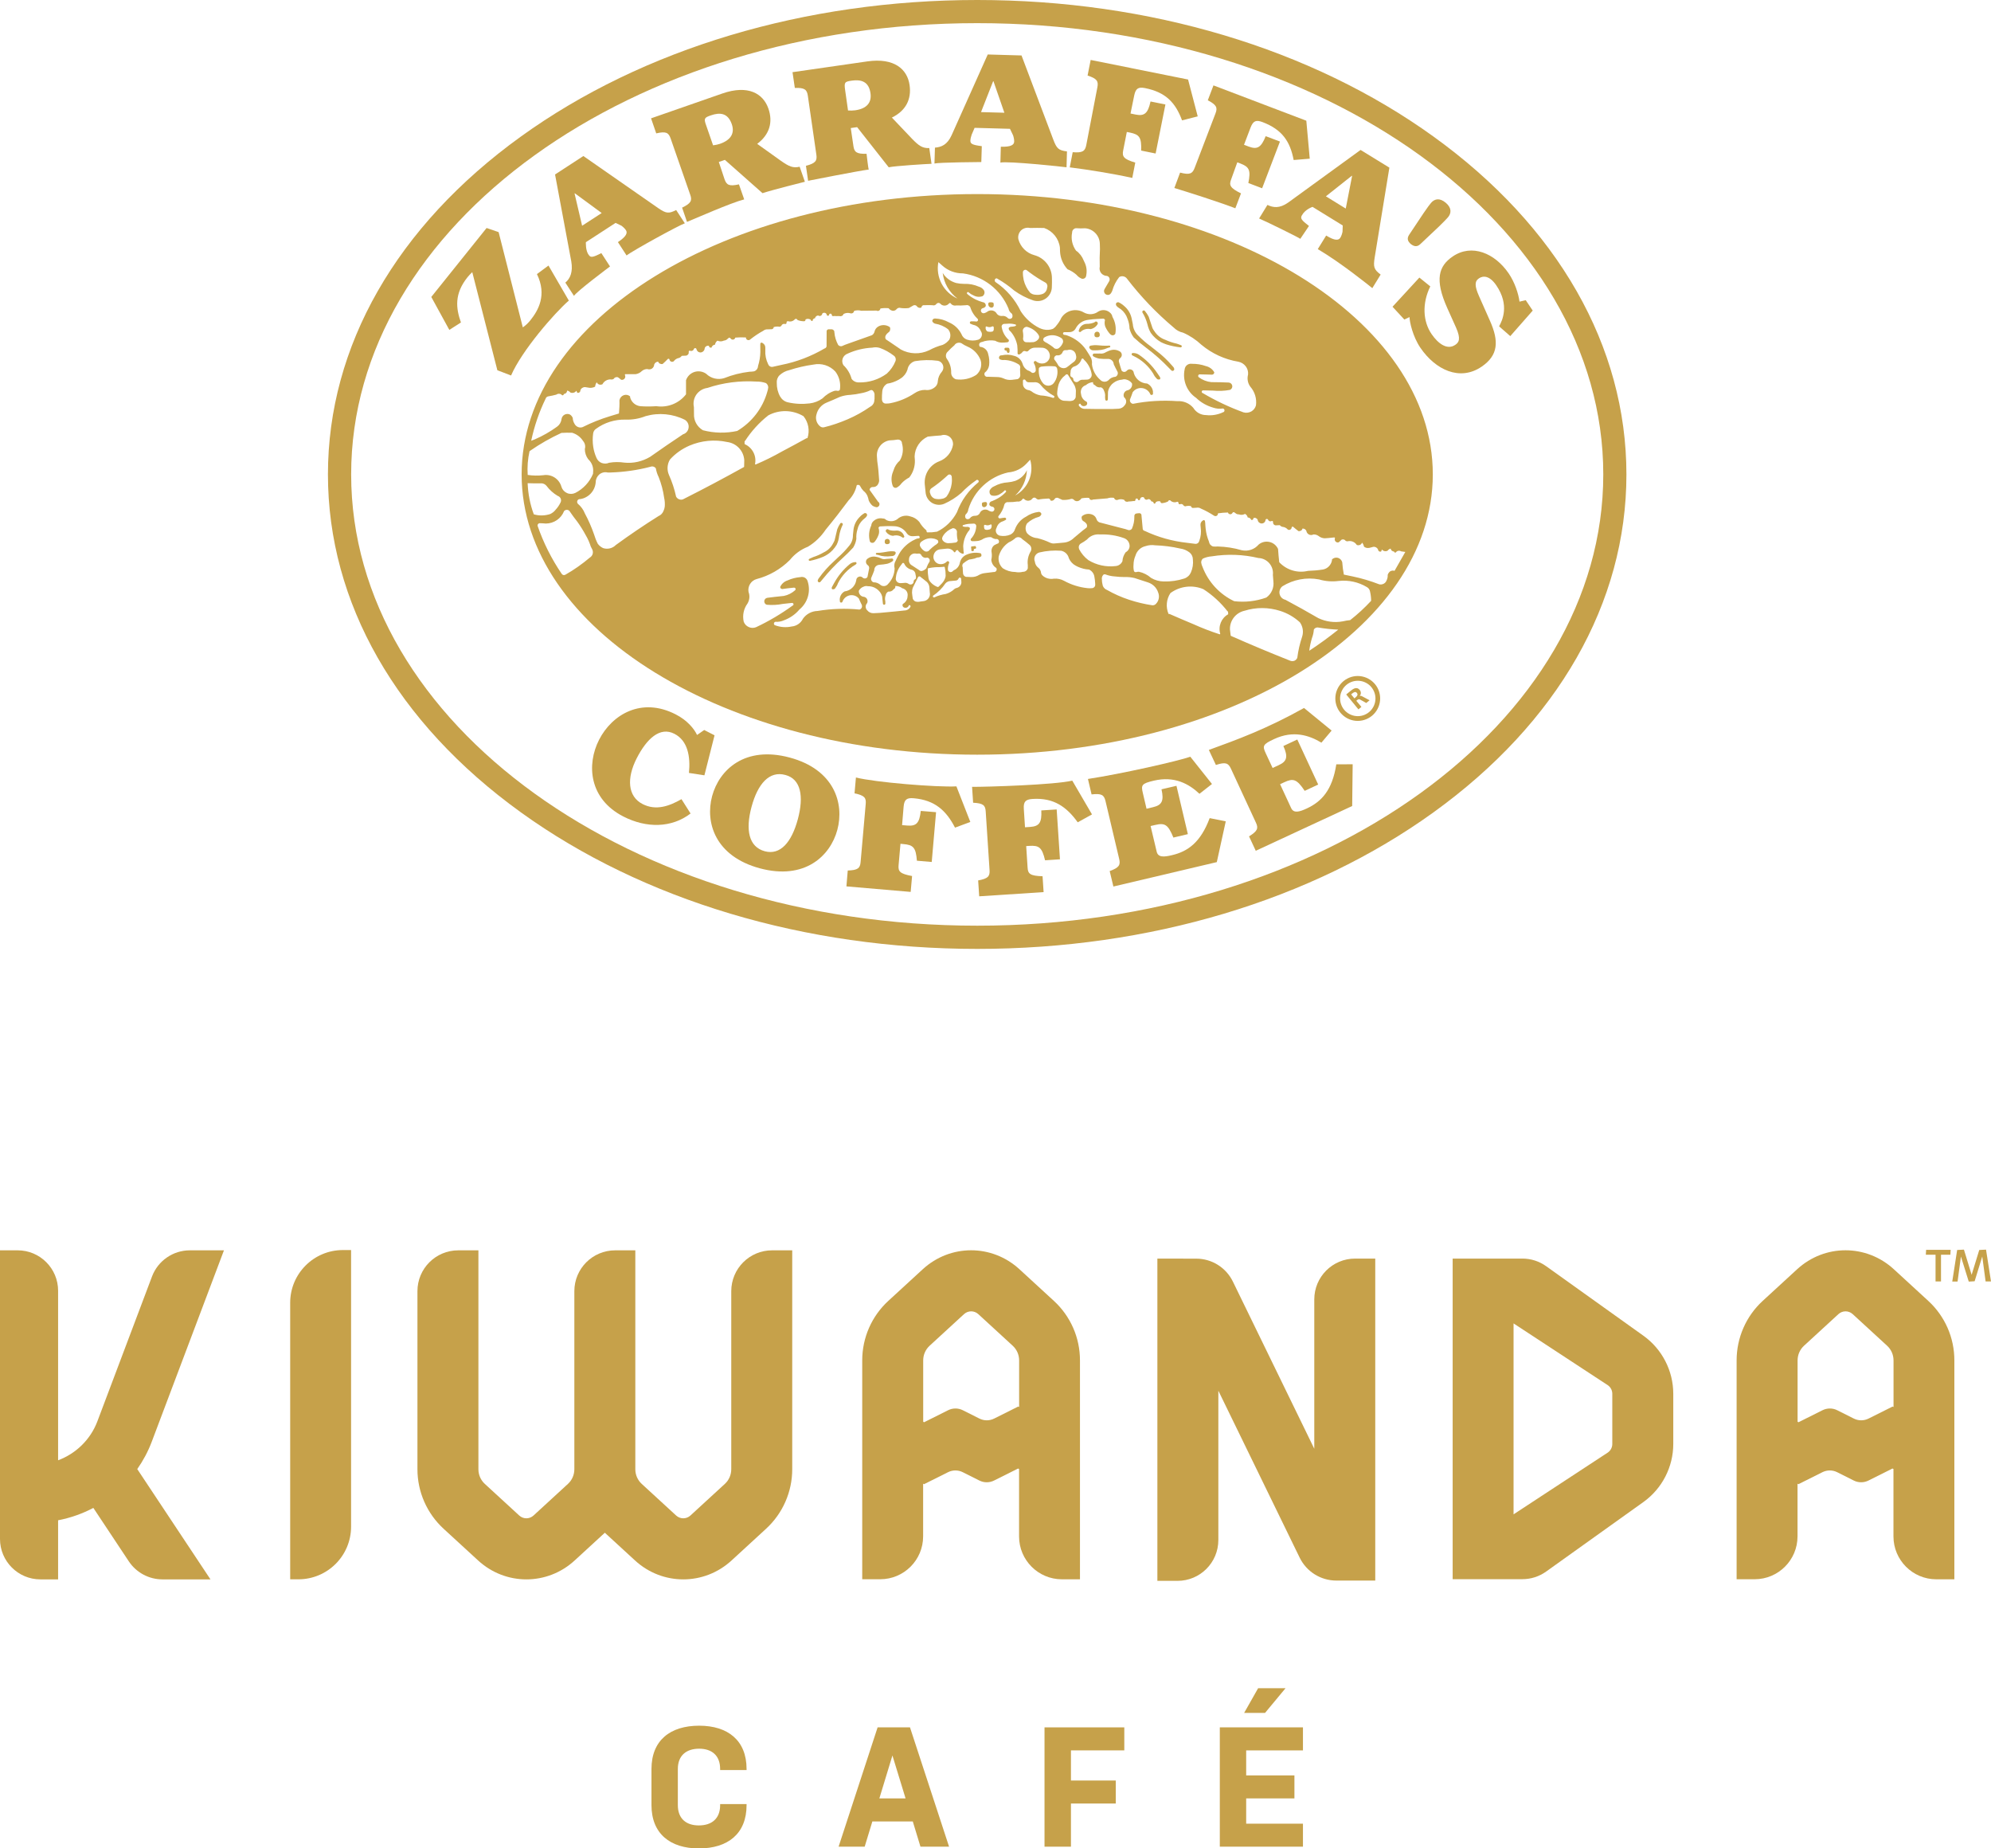 <?xml version="1.0" encoding="utf-8"?>
<!-- Generator: Adobe Illustrator 23.0.3, SVG Export Plug-In . SVG Version: 6.00 Build 0)  -->
<svg version="1.1" id="Layer_1" xmlns="http://www.w3.org/2000/svg" xmlns:xlink="http://www.w3.org/1999/xlink" x="0px" y="0px"
	 viewBox="0 0 284.74 264.29" style="enable-background:new 0 0 284.74 264.29;" xml:space="preserve">
<style type="text/css">
	.st0{fill:#C6A14A;}
</style>
<g>
	<g>
		<g>
			<path class="st0" d="M104.58,184.62v25.46c0,0.8-0.33,1.56-0.92,2.1l-4.92,4.52c-0.58,0.53-1.46,0.53-2.04,0l-4.92-4.52
				c-0.59-0.54-0.92-1.3-0.92-2.1v-31.3h-2.88c-3.23,0-5.84,2.61-5.84,5.84v25.46c0,0.8-0.33,1.56-0.92,2.1l-4.92,4.52
				c-0.58,0.53-1.46,0.53-2.04,0l-4.92-4.52c-0.59-0.54-0.92-1.3-0.92-2.1v-31.3h-2.88c-3.23,0-5.84,2.61-5.84,5.84v25.46
				c0,3.24,1.36,6.33,3.75,8.52l4.92,4.52c1.97,1.81,4.44,2.71,6.91,2.71c2.47,0,4.94-0.9,6.91-2.71l4.31-3.96l4.31,3.96
				c1.97,1.81,4.44,2.71,6.91,2.71c2.47,0,4.94-0.9,6.91-2.71l4.92-4.52c2.39-2.19,3.75-5.28,3.75-8.52v-31.3h-2.88
				C107.2,178.78,104.58,181.39,104.58,184.62z"/>
			<g>
				<path class="st0" d="M196.68,226.01v-46.05h-2.88c-3.23,0-5.84,2.61-5.84,5.84v21.35l-11.64-23.9
					c-0.98-2.01-3.01-3.28-5.24-3.28l-5.56-0.01v46.08h2.88c3.23,0,5.84-2.61,5.84-5.84v-21.35l11.63,23.87
					c0.98,2.01,3.02,3.28,5.25,3.28H196.68z"/>
			</g>
			<g>
				<path class="st0" d="M235.03,190.99l-13.91-9.94c-0.99-0.71-2.18-1.09-3.39-1.09h-9.98v22.92v22.92h9.98
					c1.22,0,2.4-0.38,3.39-1.09l13.91-9.94c2.67-1.91,4.27-5.01,4.27-8.3v-3.59v-3.59C239.3,196,237.7,192.9,235.03,190.99z
					 M230.58,206.47c0,0.48-0.23,0.93-0.62,1.21l-13.5,8.85v-13.65v-13.65l13.5,8.85c0.39,0.28,0.62,0.73,0.62,1.21v3.59V206.47z"/>
			</g>
			<path class="st0" d="M42.67,225.82H41.5v-39.54c0-4.17,3.38-7.54,7.54-7.54h1.17v39.54C50.21,222.45,46.84,225.82,42.67,225.82z"
				/>
			<path class="st0" d="M275.76,186l-4.92-4.52c-3.94-3.61-9.88-3.61-13.82,0L252.1,186c-2.39,2.19-3.74,5.28-3.74,8.52v31.29h2.58
				c3.38,0,6.13-2.74,6.13-6.13v-7.53l0.13,0.07l3.42-1.71c0.67-0.34,1.46-0.34,2.13,0l2.35,1.18c0.67,0.34,1.46,0.34,2.13,0
				l3.42-1.71l0.14,0.07v9.64c0,3.38,2.74,6.13,6.13,6.13h2.58v-31.28C279.51,191.28,278.15,188.19,275.76,186z M270.66,201.12
				l-3.42,1.71c-0.67,0.34-1.46,0.34-2.13,0l-2.35-1.18c-0.67-0.34-1.46-0.34-2.13,0l-3.42,1.71l-0.13-0.07v-8.77
				c0-0.8,0.33-1.56,0.92-2.1l4.92-4.52c0.58-0.53,1.46-0.53,2.04,0l4.92,4.52c0.59,0.54,0.92,1.3,0.92,2.1v6.66L270.66,201.12z"/>
			<path class="st0" d="M150.71,186l-4.92-4.52c-3.94-3.61-9.88-3.61-13.82,0l-4.92,4.52c-2.39,2.19-3.74,5.28-3.74,8.52v31.29h2.58
				c3.38,0,6.13-2.74,6.13-6.13v-7.53l0.13,0.07l3.42-1.71c0.67-0.34,1.46-0.34,2.13,0l2.35,1.18c0.67,0.34,1.46,0.34,2.13,0
				l3.42-1.71l0.14,0.07v9.64c0,3.38,2.74,6.13,6.13,6.13h2.58v-31.28C154.46,191.28,153.1,188.19,150.71,186z M145.61,201.12
				l-3.42,1.71c-0.67,0.34-1.46,0.34-2.13,0l-2.35-1.18c-0.67-0.34-1.46-0.34-2.13,0l-3.42,1.71l-0.13-0.07v-8.77
				c0-0.8,0.33-1.56,0.92-2.1l4.92-4.52c0.58-0.53,1.46-0.53,2.04,0l4.92,4.52c0.59,0.54,0.92,1.3,0.92,2.1v6.66L145.61,201.12z"/>
			<path class="st0" d="M8.31,225.83v-8.45c1.77-0.34,3.47-0.94,5.04-1.77l5.07,7.64c1.07,1.61,2.88,2.58,4.81,2.58h6.87
				l-10.47-15.77c0.83-1.19,1.53-2.48,2.06-3.88l10.34-27.4h-4.88c-2.4,0-4.56,1.49-5.41,3.74l-7.82,20.73
				c-0.99,2.61-3.08,4.61-5.61,5.55v-24.24c0-3.19-2.59-5.78-5.78-5.78H0v41.27c0,3.19,2.59,5.78,5.78,5.78H8.31z"/>
		</g>
		<g>
			<path class="st0" d="M106.77,257.96v0.15c0,4.09-2.68,6.19-6.82,6.19c-4.09,0-6.78-2.1-6.78-6.19v-5.17
				c0-4.09,2.68-6.19,6.82-6.19c4.1,0,6.78,2.1,6.78,6.19v0.15h-3.78v-0.15c0-1.93-1.19-2.9-3-2.9c-1.85,0-3.05,0.98-3.05,2.9v5.17
				c0,1.93,1.19,2.9,3,2.9c1.85,0,3.05-0.97,3.05-2.9v-0.15H106.77z"/>
			<path class="st0" d="M135.73,264.05h-4.09l-1.1-3.61h-5.78l-1.1,3.61h-3.73l5.58-17.06h4.63L135.73,264.05z M125.76,257.15h3.75
				l-1.88-6.14L125.76,257.15z"/>
			<path class="st0" d="M149.38,246.99h11.41v3.29h-7.63v4.31h6.41v3.29h-6.41v6.17h-3.78V246.99z"/>
			<path class="st0" d="M174.45,246.99h11.89v3.29h-8.12v3.58h6.9v3.29h-6.9v3.61h8.12v3.29h-11.89V246.99z M177.93,244.92l2-3.53
				h3.92l-2.93,3.53H177.93z"/>
		</g>
	</g>
	<g>
		<path class="st0" d="M159.8,43.87c0.16,0.12,0.32,0.24,0.49,0.34c0.46,0.36,0.8,0.85,0.97,1.4c0.17,0.44,0.27,0.9,0.28,1.37
			c0.11,0.46,0.32,0.89,0.6,1.27c0.55,0.51,1.14,1,1.74,1.45c1.18,0.88,2.29,1.86,3.31,2.93c0.12,0.13,0.24,0.25,0.36,0.36
			c0.09,0.06,0.2,0.06,0.29-0.01s0.12-0.17,0.08-0.28c-0.04-0.14-0.13-0.26-0.23-0.35c-0.71-0.83-1.5-1.58-2.37-2.23l-0.72-0.57
			c-0.65-0.47-1.26-1-1.83-1.58c-0.44-0.42-0.72-1-0.76-1.61c-0.05-0.3-0.11-0.59-0.18-0.88c-0.15-0.66-0.51-1.26-1.03-1.7
			c-0.17-0.16-0.35-0.3-0.56-0.42c-0.1-0.06-0.2-0.11-0.31-0.15c-0.09,0-0.18,0.03-0.26,0.08c-0.08,0.1-0.1,0.24-0.05,0.36
			C159.68,43.73,159.73,43.81,159.8,43.87z"/>
		<path class="st0" d="M165.5,53.34c-0.7-1.03-1.59-1.92-2.62-2.62c-0.24-0.16-0.51-0.24-0.79-0.24c-0.08-0.02-0.16,0-0.21,0.06
			c-0.05,0.06-0.05,0.15-0.01,0.22c0.06,0.06,0.14,0.1,0.22,0.13c1.17,0.55,2.15,1.43,2.83,2.52c0.12,0.26,0.28,0.5,0.48,0.7
			c0.07,0.11,0.2,0.17,0.32,0.15c0.05,0,0.1,0,0.14-0.01c0.05-0.03,0.08-0.08,0.08-0.14c-0.01-0.06-0.02-0.12-0.04-0.18
			C165.76,53.74,165.63,53.54,165.5,53.34z"/>
		<path class="st0" d="M164.58,47.6c0.38,0.54,0.88,0.99,1.45,1.32c0.24,0.12,0.48,0.22,0.73,0.31c0.68,0.22,1.37,0.36,2.07,0.44
			c0.07,0.01,0.14-0.04,0.17-0.1c0.03-0.07,0.01-0.14-0.05-0.19c-0.23-0.09-0.45-0.18-0.68-0.25c-0.56-0.12-1.09-0.3-1.61-0.54
			c-0.65-0.22-1.2-0.66-1.57-1.24c-0.1-0.13-0.19-0.27-0.26-0.42c-0.19-0.54-0.37-1.09-0.55-1.64c-0.15-0.29-0.33-0.57-0.54-0.82
			c-0.06-0.08-0.17-0.11-0.26-0.06c-0.09,0.05-0.14,0.15-0.11,0.25c0.33,0.53,0.57,1.11,0.73,1.72
			C164.2,46.81,164.36,47.23,164.58,47.6z"/>
		<path class="st0" d="M157.66,49.42c-0.25-0.03-0.51-0.04-0.76-0.06c-0.26-0.02-0.52-0.01-0.79,0.04
			c-0.09,0.01-0.17,0.03-0.24,0.07c-0.09,0.06-0.11,0.17-0.08,0.27c0.09,0.19,0.27,0.32,0.47,0.35c0.25,0.01,0.49,0,0.74-0.01
			c0.17-0.01,0.33-0.03,0.5-0.05c0.31-0.05,0.61-0.14,0.91-0.28c0.09-0.03,0.17-0.06,0.26-0.07c0.04-0.01,0.08-0.03,0.1-0.07
			c0.02-0.04,0.03-0.08,0.01-0.12c-0.04-0.06-0.12-0.09-0.19-0.07C158.28,49.44,157.97,49.44,157.66,49.42z"/>
		<path class="st0" d="M156.98,46.33c0.03-0.06,0.03-0.13,0-0.19c-0.02-0.06-0.06-0.11-0.12-0.14c-0.06-0.03-0.12-0.04-0.18-0.02
			c-0.06,0.01-0.11,0.05-0.15,0.11c-0.37,0.16-0.78,0.23-1.18,0.22c-0.5,0.04-0.92,0.39-1.04,0.88c-0.03,0.04-0.04,0.08-0.04,0.13
			c0,0.05,0.03,0.09,0.06,0.12c0.04,0.03,0.08,0.04,0.13,0.04c0.05,0,0.09-0.02,0.12-0.06c0.37-0.34,0.9-0.47,1.39-0.36
			C156.41,46.97,156.77,46.71,156.98,46.33z"/>
		<path class="st0" d="M194.17,96.66c-0.85,0-1.66,0.34-2.26,0.94c-0.6,0.6-0.94,1.42-0.94,2.27c0,0.85,0.33,1.67,0.94,2.27
			c0.6,0.6,1.41,0.94,2.26,0.94c0.85,0,1.67-0.34,2.27-0.94c0.6-0.6,0.94-1.42,0.94-2.27c0-0.85-0.33-1.67-0.94-2.27
			C195.84,97,195.02,96.66,194.17,96.66z M195.97,101.66c-0.48,0.48-1.12,0.74-1.79,0.74c-0.67,0-1.31-0.27-1.79-0.74
			c-0.47-0.47-0.74-1.12-0.74-1.79c0-0.67,0.27-1.32,0.74-1.79c0.48-0.48,1.12-0.74,1.79-0.74c0.67,0,1.32,0.27,1.79,0.74
			c0.47,0.48,0.74,1.12,0.74,1.79C196.71,100.54,196.44,101.19,195.97,101.66z"/>
		<path class="st0" d="M156.72,47.47c-0.12,0.06-0.2,0.19-0.2,0.33c-0.01,0.09,0,0.19,0.03,0.28c0.05,0.07,0.13,0.12,0.22,0.14
			c0.11,0.01,0.22,0.01,0.33-0.02c0.08-0.04,0.14-0.11,0.17-0.19c0.03-0.11,0.02-0.22-0.02-0.33c-0.01-0.03-0.01-0.05-0.03-0.08
			c-0.04-0.06-0.09-0.12-0.17-0.15C156.95,47.42,156.83,47.42,156.72,47.47z"/>
		<path class="st0" d="M143.89,50.13c0.07,0.02,0.11,0.08,0.11,0.15c0.01,0.07,0.05,0.13,0.11,0.16c0.05,0.02,0.1,0.02,0.15,0.01
			c0.06-0.02,0.11-0.07,0.11-0.14l0.01-0.21c0.01-0.09-0.01-0.19-0.04-0.28c-0.05-0.07-0.13-0.11-0.22-0.1l-0.07,0
			c-0.09-0.01-0.17-0.01-0.25,0c-0.06,0.01-0.11,0.04-0.13,0.09c-0.03,0.07-0.03,0.15,0,0.22c0.03,0.05,0.08,0.09,0.13,0.09
			L143.89,50.13z"/>
		<path class="st0" d="M140.96,71.78c-0.13,0-0.27,0.02-0.4,0.06c-0.07,0.01-0.12,0.08-0.13,0.15c-0.01,0.11,0,0.22,0.02,0.32
			c0.04,0.13,0.17,0.21,0.3,0.21c0.15-0.01,0.29-0.1,0.36-0.24c0.04-0.09,0.06-0.19,0.05-0.29c0-0.05-0.03-0.1-0.06-0.14
			C141.07,71.8,141.02,71.78,140.96,71.78z"/>
		<path class="st0" d="M118.4,79.24c0.52-0.35,0.94-0.82,1.26-1.36c0.18-0.37,0.3-0.77,0.34-1.19c0.09-0.58,0.27-1.15,0.53-1.68
			c0.02-0.09-0.03-0.19-0.13-0.23c-0.09-0.04-0.2,0-0.24,0.08c-0.17,0.26-0.31,0.52-0.42,0.81c-0.12,0.53-0.25,1.06-0.38,1.59
			c-0.06,0.15-0.13,0.29-0.21,0.42c-0.29,0.58-0.78,1.05-1.38,1.32c-0.46,0.27-0.95,0.49-1.46,0.65c-0.2,0.08-0.41,0.18-0.61,0.28
			c-0.05,0.05-0.06,0.12-0.03,0.18c0.03,0.06,0.1,0.09,0.17,0.08c0.65-0.13,1.3-0.33,1.92-0.59
			C117.97,79.5,118.19,79.38,118.4,79.24z"/>
		<path class="st0" d="M126.74,77.8c0.1,0.01,0.21,0.01,0.3-0.01c0.08-0.03,0.15-0.08,0.2-0.15c0.02-0.09,0.03-0.18,0.01-0.27
			c-0.01-0.13-0.1-0.24-0.22-0.29c-0.1-0.04-0.22-0.03-0.32,0.02c-0.07,0.03-0.12,0.08-0.15,0.15c-0.01,0.03-0.01,0.05-0.02,0.08
			c-0.02,0.1-0.02,0.21,0.01,0.31C126.6,77.71,126.66,77.77,126.74,77.8z"/>
		<path class="st0" d="M125.39,79.32c0.09,0,0.17,0.02,0.26,0.05c0.28,0.1,0.57,0.16,0.87,0.18c0.16,0.01,0.32,0.01,0.47,0.01
			c0.23-0.01,0.46-0.03,0.69-0.06c0.2-0.04,0.35-0.18,0.41-0.37c0.03-0.09-0.01-0.2-0.09-0.25c-0.07-0.03-0.15-0.05-0.23-0.05
			c-0.25-0.02-0.51-0.01-0.75,0.03c-0.23,0.03-0.47,0.08-0.71,0.12c-0.29,0.05-0.58,0.07-0.87,0.07c-0.07-0.01-0.14,0.02-0.18,0.08
			c-0.01,0.04-0.01,0.08,0.02,0.12C125.31,79.3,125.35,79.32,125.39,79.32z"/>
		<path class="st0" d="M194.44,99.53L194.44,99.53c0.24-0.26,0.23-0.61,0.03-0.86c-0.48-0.59-1.02-0.13-1.48,0.25l-0.46,0.38
			l1.74,2.13l0.43-0.35l-0.73-0.88l0.14-0.11c0.18-0.15,0.28-0.13,0.48-0.02l0.8,0.45l0.48-0.39l-1.03-0.55
			C194.72,99.51,194.56,99.45,194.44,99.53z M193.84,99.74l-0.14,0.12l-0.47-0.57l0.14-0.12c0.22-0.17,0.47-0.35,0.68-0.09
			C194.27,99.34,194.05,99.57,193.84,99.74z"/>
		<path class="st0" d="M141.82,43.99c0.13-0.01,0.26-0.11,0.29-0.25c0.01-0.11,0.01-0.23-0.01-0.34c-0.01-0.08-0.07-0.14-0.15-0.15
			c-0.13-0.03-0.28-0.04-0.42-0.02c-0.06,0.01-0.11,0.03-0.15,0.08c-0.04,0.04-0.06,0.1-0.05,0.16c0,0.1,0.03,0.21,0.08,0.3
			C141.5,43.91,141.66,43.99,141.82,43.99z"/>
		<path class="st0" d="M127.7,76.62c0.45-0.15,0.96-0.06,1.34,0.22c0.03,0.03,0.08,0.05,0.12,0.04c0.05,0,0.09-0.02,0.12-0.05
			c0.03-0.03,0.05-0.07,0.05-0.12c0-0.04-0.02-0.08-0.05-0.11c-0.15-0.45-0.58-0.75-1.05-0.74c-0.37,0.05-0.76,0.02-1.12-0.1
			c-0.04-0.05-0.09-0.08-0.14-0.09c-0.06-0.01-0.13,0-0.18,0.03c-0.05,0.03-0.09,0.09-0.11,0.14c-0.01,0.06-0.01,0.12,0.02,0.18
			C126.93,76.36,127.29,76.58,127.7,76.62z"/>
		<path class="st0" d="M95.91,19.8l2.8,8.04c0.3,0.83,0.13,1.23-1.16,1.85l0.7,2.04c1.15-0.47,6.27-2.73,8.18-3.22l-0.75-2.15
			c-1.39,0.31-1.77,0.1-2.06-0.73l-0.82-2.47l0.87-0.3l5.38,4.76c1.3-0.44,6.06-1.63,6.06-1.63l-0.75-2.15
			c-0.95,0.23-1.54-0.05-2.67-0.84l-3.4-2.43c1.77-1.33,2.28-3.1,1.6-5.05c-0.74-2.13-2.88-3.44-6.59-2.15l-10.19,3.55l0.74,2.15
			C95.25,18.75,95.62,18.96,95.91,19.8z M101.68,16.49c1.28-0.44,2.41-0.35,2.97,1.25c0.46,1.31-0.13,2.28-1.67,2.82
			c-0.29,0.1-0.62,0.17-1,0.22l-0.98-2.83C100.63,16.93,100.72,16.82,101.68,16.49z"/>
		<path class="st0" d="M140.41,20.9c-1.37-0.18-1.65-0.33-1.63-0.81c0.01-0.28,0.09-0.53,0.18-0.83l0.42-0.98l5.06,0.14l0.44,0.92
			c0.09,0.26,0.17,0.61,0.16,0.91c-0.01,0.44-0.42,0.78-1.91,0.73l-0.06,2.27c1.03-0.25,9.04,0.6,9.46,0.67l0.06-2.27
			c-1.23-0.15-1.48-0.44-1.96-1.7l-4.54-12.02l-4.83-0.14l-5.16,11.53c-0.63,1.4-1.49,1.72-2.39,1.79l-0.07,2.27
			c0.71-0.17,6.7-0.21,6.7-0.21L140.41,20.9z M142.03,11.62l0.05,0l1.56,4.5l-3.34-0.09L142.03,11.62z"/>
		<path class="st0" d="M80.85,40.41l1.24,1.9c0.28-0.57,5.15-4.21,5.15-4.21l-1.24-1.91c-1.22,0.63-1.54,0.67-1.8,0.26
			c-0.48-0.59-0.41-1.82-0.41-1.82l4.25-2.76l0.83,0.4c0.22,0.16,0.49,0.4,0.65,0.65c0.24,0.37,0.09,0.88-1.15,1.7l1.24,1.91
			c0.83-0.67,7.54-4.35,8.33-4.6l-1.24-1.9c-1.09,0.57-1.46,0.48-2.58-0.28l-10.69-7.44l-4.05,2.64l2.32,12.42
			C81.96,38.88,81.55,39.84,80.85,40.41z M82.21,27.64l3.84,2.82l-2.8,1.82l-1.08-4.61L82.21,27.64z"/>
		<path class="st0" d="M120.5,79.8c0.53-0.48,1.04-0.98,1.52-1.51c0.23-0.38,0.39-0.8,0.45-1.24c-0.03-0.44,0.02-0.89,0.15-1.32
			c0.11-0.54,0.39-1.03,0.79-1.4c0.15-0.12,0.29-0.24,0.43-0.37c0.05-0.07,0.1-0.14,0.15-0.22c0.04-0.11,0.01-0.24-0.08-0.32
			c-0.07-0.05-0.16-0.07-0.25-0.06c-0.09,0.05-0.18,0.11-0.27,0.17c-0.18,0.13-0.34,0.27-0.49,0.44c-0.45,0.46-0.74,1.06-0.83,1.7
			c-0.04,0.28-0.07,0.56-0.09,0.84c0.02,0.58-0.19,1.15-0.58,1.58c-0.48,0.59-1.01,1.14-1.59,1.65l-0.62,0.59
			c-0.76,0.69-1.45,1.46-2.05,2.3c-0.09,0.1-0.15,0.22-0.19,0.35c-0.02,0.1,0.02,0.2,0.1,0.25c0.08,0.05,0.19,0.05,0.27-0.02
			c0.11-0.12,0.21-0.24,0.31-0.37C118.51,81.75,119.46,80.74,120.5,79.8z"/>
		<path class="st0" d="M162.36,23.25c-1.69-0.5-1.9-0.88-1.73-1.74l0.52-2.64l0.42,0.08c1.37,0.28,1.7,0.67,1.63,2.58l2.07,0.42
			l1.4-7.01l-2.13-0.43c-0.37,1.72-0.89,2.12-2.13,1.87l-0.73-0.15l0.53-2.59c0.21-1.02,0.61-1.23,1.56-1.04
			c2.95,0.59,4.34,2.08,5.28,4.61l2.24-0.57l-1.38-5.27l-13.93-2.8l-0.44,2.23c1.35,0.44,1.57,0.81,1.4,1.68l-1.59,8.27
			c-0.17,0.86-0.52,1.13-1.94,1.01l-0.42,2.17c2.64,0.33,6.13,0.89,8.94,1.51L162.36,23.25z"/>
		<path class="st0" d="M173.83,16.22l-2.98,7.79c-0.31,0.82-0.69,1.03-2.08,0.67l-0.82,2.2c2.22,0.68,6.22,1.95,8.72,2.9l0.81-2.13
			c-1.58-0.77-1.73-1.18-1.41-2l0.88-2.44l0.4,0.15c1.3,0.5,1.56,0.94,1.18,2.81l1.97,0.75l2.55-6.68l-2.04-0.77
			c-0.65,1.64-1.22,1.94-2.42,1.49l-0.68-0.26l0.94-2.47c0.38-0.98,0.8-1.11,1.71-0.77c2.81,1.07,3.94,2.76,4.45,5.42l2.3-0.19
			l-0.49-5.43l-13.28-5.05l-0.81,2.13C174,15,174.15,15.4,173.83,16.22z"/>
		<path class="st0" d="M186.89,115.6c-1.08,0.5-1.88,0.72-2.24-0.06l-1.58-3.41l0.6-0.28c1.28-0.59,1.78-0.47,2.92,1.23l1.93-0.9
			l-2.99-6.44l-1.99,0.93c0.69,1.54,0.52,2.19-0.65,2.73l-0.89,0.41l-0.98-2.1c-0.49-1.05-0.44-1.28,1.21-2.04
			c2.73-1.27,4.99-0.54,6.75,0.52l1.46-1.73l-3.95-3.23c-5.36,3-9.59,4.54-13.61,6l1.01,2.15c1.37-0.45,1.77-0.28,2.14,0.51
			l3.58,7.73c0.38,0.8,0.25,1.21-0.98,1.97l0.96,2.06l13.79-6.4l0.07-5.97l-2.34,0.01C190.53,113.01,188.99,114.62,186.89,115.6z"/>
		<path class="st0" d="M181.26,29.3l-1.19,1.94c1.24,0.54,5.68,2.72,5.89,2.91l1.24-1.84c-1.1-0.84-1.26-1.1-1.01-1.52
			c0.46-0.86,1.52-1.21,1.52-1.21l4.32,2.66l-0.03,0.89c-0.05,0.27-0.16,0.61-0.32,0.87c-0.24,0.37-0.75,0.46-2.02-0.32l-1.2,1.94
			c3.34,1.97,7.26,5.15,7.8,5.58l1.19-1.94c-0.99-0.74-1.06-1.12-0.85-2.46l2.1-12.83l-4.12-2.53l-10.35,7.52
			C182.98,29.84,182.07,29.69,181.26,29.3z M193.33,25.13l0.04,0.02l-0.91,4.67l-2.84-1.75L193.33,25.13z"/>
		<path class="st0" d="M203.12,34.91l2.69-2.54c0.72-0.69,1.1-1.11,1.27-1.3c0.48-0.57,0.57-1.33-0.32-2.08
			c-0.9-0.76-1.63-0.54-2.11,0.03c-0.17,0.2-0.51,0.64-1.07,1.47l-2.06,3.09c-0.32,0.5-0.23,0.91,0.25,1.32
			C202.26,35.28,202.69,35.31,203.12,34.91z"/>
		<path class="st0" d="M139.02,112.51l0.15,2.27c1.45,0.07,1.75,0.37,1.8,1.25l0.55,8.38c0.06,0.88-0.21,1.22-1.63,1.48l0.15,2.27
			l9.21-0.6l-0.15-2.27c-1.78-0.05-2.09-0.35-2.14-1.23l-0.2-3.08l0.43-0.03c1.41-0.09,1.83,0.21,2.27,2.06l2.13-0.14l-0.47-7.13
			l-2.2,0.14c0.09,1.76-0.3,2.27-1.59,2.36l-0.74,0.05l-0.17-2.64c-0.07-1.04,0.28-1.35,1.25-1.41c3.03-0.2,4.88,1.14,6.46,3.34
			l2.04-1.13l-2.82-4.83C150.86,112.22,141.21,112.52,139.02,112.51z"/>
		<path class="st0" d="M167.6,122.28c-1.16,0.28-1.99,0.33-2.18-0.51l-0.87-3.66l0.65-0.15c1.37-0.32,1.84-0.1,2.61,1.8l2.07-0.49
			l-1.63-6.91l-2.14,0.5c0.37,1.65,0.07,2.25-1.19,2.55l-0.95,0.23l-0.53-2.26c-0.27-1.13-0.17-1.35,1.59-1.76
			c2.93-0.69,5,0.46,6.51,1.88l1.79-1.4l-3.1-3.9c-1.66,0.6-9.83,2.45-14.64,3.18l0.52,2.21c1.44-0.17,1.78,0.08,1.99,0.94
			l1.96,8.29c0.2,0.86,0,1.24-1.36,1.73l0.53,2.21l14.79-3.49l1.28-5.83l-2.3-0.46C171.69,120.48,169.86,121.75,167.6,122.28z"/>
		<path class="st0" d="M122.41,111.17l-0.2,2.27c1.42,0.29,1.68,0.63,1.6,1.51l-0.73,8.3c-0.07,0.88-0.39,1.18-1.84,1.22l-0.19,2.27
			l9.19,0.79l0.2-2.27c-1.74-0.32-2.01-0.66-1.93-1.54l0.27-3.07l0.42,0.04c1.41,0.12,1.78,0.48,1.93,2.38l2.12,0.18l0.62-7.12
			l-2.19-0.18c-0.18,1.76-0.65,2.2-1.93,2.09l-0.74-0.06l0.22-2.64c0.09-1.04,0.47-1.29,1.45-1.2c3.03,0.26,4.66,1.79,5.9,4.2
			l2.19-0.81l-1.99-5.09C134.05,112.59,125.15,111.87,122.41,111.17z"/>
		<path class="st0" d="M112.94,108.32c-6.4-1.72-10.08,1.73-11.1,5.52c-1.01,3.77,0.44,8.6,6.84,10.32
			c6.38,1.71,10.06-1.74,11.07-5.5C120.77,114.87,119.31,110.03,112.94,108.32z M114.1,117.14c-0.89,3.3-2.5,5.17-4.72,4.58
			c-2.3-0.62-2.79-3.05-1.9-6.35c0.89-3.3,2.54-5.19,4.84-4.56C114.53,111.39,114.99,113.84,114.1,117.14z"/>
		<path class="st0" d="M81.35,42.98l-2.91-5.01l-1.65,1.22c1.45,2.98,0.22,5.16-0.95,6.62c-0.34,0.42-0.66,0.71-1.07,1l-3.46-13.62
			l-1.72-0.59l-7.91,9.86l2.58,4.71l1.66-1.06c-0.72-2.03-0.97-4.09,0.94-6.47c0.21-0.26,0.4-0.46,0.68-0.73l3.59,14.03l1.96,0.75
			C74.63,50.12,79.33,44.73,81.35,42.98z"/>
		<path class="st0" d="M100.74,110.86l1.45-5.72l-1.48-0.76l-1.02,0.71c-0.42-0.9-1.43-2.12-3.07-2.95
			c-4.9-2.51-9.1,0.04-10.94,3.63c-1.83,3.58-1.43,8.47,3.47,10.98c3.3,1.69,6.9,1.65,9.61-0.43l-1.3-2.05
			c-1.71,0.98-3.63,1.69-5.56,0.7c-2.13-1.09-2.31-3.68-0.84-6.55c1.43-2.79,3.32-4.56,5.38-3.5c1.93,0.98,2.32,3.27,2.09,5.6
			L100.74,110.86z"/>
		<path class="st0" d="M115.53,13.68l1.22,8.43c0.13,0.87-0.11,1.24-1.49,1.6l0.31,2.14c0,0,7.18-1.42,8.68-1.61
			c-0.07,0.01-0.32-2.25-0.32-2.25c-1.43,0.04-1.76-0.24-1.88-1.11l-0.38-2.57l0.91-0.13l4.52,5.74c0.86-0.2,5.5-0.48,6.12-0.5
			l-0.32-2.25c-0.98,0.05-1.52-0.35-2.47-1.33l-2.88-3.03c1.99-0.97,2.83-2.61,2.53-4.66c-0.32-2.23-2.16-3.93-6.05-3.37
			l-10.69,1.54l0.33,2.25C115.08,12.53,115.4,12.81,115.53,13.68z M121.82,11.53c1.33-0.19,2.43,0.12,2.67,1.79
			c0.2,1.38-0.56,2.22-2.18,2.45c-0.3,0.04-0.64,0.05-1.03,0.03l-0.42-2.96C120.71,11.76,120.81,11.67,121.82,11.53z"/>
		<path class="st0" d="M122.29,80.77c0.07-0.04,0.13-0.09,0.19-0.15c0.03-0.07,0.02-0.15-0.03-0.2c-0.05-0.06-0.13-0.07-0.2-0.04
			c-0.26,0.02-0.52,0.12-0.73,0.29c-0.91,0.75-1.66,1.66-2.23,2.7c-0.11,0.19-0.21,0.39-0.32,0.58c-0.02,0.06-0.03,0.12-0.02,0.18
			c0,0.05,0.03,0.1,0.08,0.13c0.05,0.01,0.09,0.01,0.14,0c0.12,0,0.23-0.06,0.29-0.17c0.16-0.21,0.29-0.44,0.38-0.7
			C120.39,82.3,121.24,81.39,122.29,80.77z"/>
		<path class="st0" d="M139.76,27.75c-35.99,0-65.16,17.95-65.16,40.08c0,22.14,29.17,40.08,65.16,40.08
			c35.97,0,65.15-17.94,65.15-40.08C204.91,45.7,175.73,27.75,139.76,27.75z M142.32,39.89c0.05-0.05,0.11-0.08,0.17-0.09
			c0.07,0,0.13,0.02,0.18,0.07c0.85,0.48,1.64,1.05,2.38,1.68c0.83,0.6,1.76,1.08,2.73,1.41c0.63,0.19,1.3,0.08,1.83-0.31
			c0.52-0.39,0.83-1.01,0.82-1.66c0.02-0.42,0.02-0.84,0.01-1.26c-0.02-1.53-1.05-2.85-2.53-3.25c-1.11-0.3-1.97-1.17-2.27-2.28
			c-0.09-0.46,0.06-0.93,0.39-1.26c0.34-0.32,0.82-0.45,1.28-0.34c0.67-0.02,1.35-0.02,2.02,0c1.22,0.43,2.09,1.51,2.25,2.79
			l0.02,0.59c0.05,0.94,0.43,1.83,1.07,2.52c0.47,0.19,0.91,0.46,1.28,0.79c0.18,0.22,0.41,0.4,0.67,0.52
			c0.14,0.08,0.32,0.07,0.47-0.01c0.15-0.08,0.24-0.24,0.25-0.4c0.14-0.67,0.05-1.36-0.27-1.97c-0.03-0.06-0.06-0.13-0.09-0.19
			c-0.22-0.57-0.6-1.06-1.1-1.41c-0.53-0.75-0.74-1.68-0.55-2.59l0-0.06c0.01-0.14,0.08-0.28,0.18-0.38
			c0.11-0.1,0.23-0.16,0.38-0.17c0.43,0.03,0.86,0.04,1.3,0.01c0.55,0.04,1.08,0.29,1.46,0.69c0.39,0.4,0.62,0.93,0.64,1.49
			c0.01,0.26,0.01,0.52,0.02,0.79c-0.05,0.84-0.06,1.68-0.03,2.52c-0.07,0.29-0.02,0.6,0.15,0.85c0.17,0.25,0.43,0.41,0.73,0.46
			c0.15-0.01,0.3,0.05,0.4,0.16c0.1,0.11,0.15,0.26,0.13,0.42c-0.01,0.1-0.05,0.19-0.11,0.27l-0.54,0.92
			c-0.03,0.04-0.05,0.08-0.07,0.13c-0.08,0.13-0.1,0.28-0.06,0.42c0.04,0.14,0.13,0.27,0.26,0.34c0.13,0.07,0.28,0.09,0.42,0.05
			c0.13-0.04,0.25-0.14,0.32-0.27c0.07-0.1,0.12-0.2,0.16-0.31c0.2-0.71,0.53-1.37,0.99-1.95c0.19-0.12,0.42-0.15,0.62-0.1
			c0.22,0.05,0.4,0.18,0.52,0.36c1.96,2.55,4.19,4.88,6.65,6.95c0.37,0.37,0.83,0.63,1.35,0.74c0.97,0.42,1.85,1.01,2.62,1.73
			c1.51,1.26,3.34,2.1,5.28,2.42c0.41,0.08,0.79,0.31,1.05,0.65c0.26,0.33,0.38,0.75,0.34,1.18c-0.16,0.6-0.05,1.24,0.32,1.74
			c0.64,0.73,0.94,1.7,0.81,2.67c-0.1,0.38-0.34,0.69-0.68,0.88c-0.34,0.18-0.74,0.23-1.11,0.12c-2.01-0.73-3.95-1.65-5.8-2.74
			c-0.05-0.01-0.1-0.04-0.13-0.08c-0.03-0.04-0.04-0.1-0.04-0.15c0.01-0.05,0.04-0.1,0.08-0.13c0.04-0.03,0.1-0.05,0.15-0.04
			c0.46,0,0.92,0.01,1.38,0.03c0.81,0.08,1.63,0.05,2.43-0.1c0.23-0.1,0.37-0.34,0.33-0.59c-0.04-0.25-0.25-0.44-0.5-0.46
			c-0.37-0.02-0.73-0.03-1.1-0.04c-0.47,0-0.94-0.01-1.41-0.02c-0.65-0.07-1.26-0.31-1.78-0.7c-0.07-0.06-0.1-0.15-0.08-0.24
			c0.02-0.09,0.1-0.16,0.19-0.17c0.33,0,0.66,0.01,0.98,0.02l0.72,0.02c0.1,0.02,0.2-0.01,0.28-0.07c0.08-0.06,0.12-0.16,0.13-0.26
			c-0.25-0.45-0.68-0.77-1.19-0.89c-0.65-0.23-1.32-0.34-2.01-0.33c-0.24-0.04-0.49,0.02-0.69,0.17c-0.2,0.15-0.32,0.37-0.35,0.62
			c-0.33,1.57,0.31,3.18,1.64,4.08c0.68,0.66,1.53,1.14,2.45,1.4c0.44,0.15,0.9,0.19,1.36,0.12c0.12,0.01,0.22,0.09,0.24,0.21
			c0.03,0.11-0.02,0.24-0.12,0.3l-0.04,0.01c-0.77,0.37-1.62,0.52-2.47,0.42c-0.75,0-1.43-0.39-1.82-1.03
			c-0.57-0.67-1.42-1.02-2.29-0.96c-2.12-0.15-4.25-0.03-6.34,0.38c-0.15-0.02-0.28-0.11-0.36-0.23c-0.08-0.12-0.1-0.27-0.06-0.41
			c0.14-0.33,0.26-0.67,0.38-1.02c0.31-0.42,0.8-0.64,1.32-0.59c0.51,0.05,0.96,0.37,1.18,0.83c0.01,0.05,0.05,0.1,0.09,0.13
			c0.05,0.03,0.1,0.03,0.16,0.02c0.05-0.01,0.1-0.05,0.13-0.09c0.03-0.05,0.04-0.1,0.02-0.16c0-0.08,0-0.17,0-0.25
			c-0.07-0.5-0.39-0.93-0.84-1.13c-0.89-0.03-1.66-0.64-1.9-1.5c-0.01-0.23-0.16-0.42-0.38-0.5c-0.21-0.08-0.44-0.02-0.6,0.14
			c-0.09,0.12-0.24,0.2-0.39,0.2c-0.15,0-0.29-0.08-0.38-0.2c-0.14-0.42-0.26-0.85-0.38-1.27c-0.04-0.19,0.03-0.39,0.19-0.51
			c0.16-0.13,0.24-0.32,0.22-0.52c-0.02-0.2-0.15-0.37-0.33-0.46c-0.33-0.18-0.69-0.25-1.06-0.19c-0.3,0.06-0.58,0.17-0.85,0.31
			c-0.26,0.18-0.57,0.26-0.88,0.21l-0.74,0.01c-0.05-0.02-0.11-0.02-0.16,0.01c-0.05,0.02-0.09,0.06-0.12,0.11
			c-0.02,0.05-0.02,0.11-0.01,0.16c0.02,0.05,0.05,0.1,0.11,0.13c0.26,0.16,0.55,0.26,0.85,0.31c0.38,0.04,0.77,0.06,1.15,0.04
			l0.06,0c0.21-0.01,0.41,0.07,0.57,0.21c0.16,0.14,0.25,0.34,0.26,0.55c0.16,0.34,0.32,0.67,0.5,1c0.09,0.13,0.11,0.3,0.06,0.45
			c-0.05,0.15-0.16,0.28-0.3,0.34c-0.4,0.03-0.78,0.21-1.04,0.52c-0.17,0.14-0.38,0.21-0.6,0.19c-0.22-0.02-0.41-0.11-0.56-0.28
			c-0.66-0.57-1.08-1.36-1.18-2.23c0.04-0.3-0.01-0.61-0.12-0.89c-0.24-0.41-0.49-0.81-0.75-1.21c-0.64-0.91-1.55-1.59-2.58-1.97
			c-0.15-0.07-0.31-0.11-0.48-0.12c-0.05,0-0.09-0.02-0.13-0.05c-0.04-0.03-0.06-0.07-0.07-0.12c-0.01-0.05,0-0.09,0.03-0.13
			c0.02-0.04,0.06-0.07,0.11-0.08c0.26,0,0.52-0.01,0.77-0.01c0.37,0,0.71-0.19,0.88-0.5c0.36-0.71,1.04-1.18,1.83-1.26
			c0.4-0.06,0.81-0.1,1.21-0.12c0.31-0.01,0.63-0.03,0.93-0.05c0.11,0.02,0.2,0.09,0.24,0.19c-0.08,0.32-0.07,0.65,0.04,0.95
			c0.17,0.39,0.4,0.75,0.68,1.06c0.02,0.02,0.04,0.03,0.06,0.05c0.1,0.1,0.24,0.15,0.38,0.13c0.14-0.02,0.26-0.1,0.32-0.23
			c0.15-0.82,0-1.68-0.42-2.41c-0.03-0.2-0.13-0.39-0.27-0.53c-0.46-0.47-1.18-0.57-1.75-0.22c-0.6,0.45-1.42,0.5-2.08,0.12
			c-0.53-0.31-1.16-0.4-1.75-0.26c-0.59,0.14-1.12,0.51-1.45,1.03c-0.18,0.4-0.42,0.77-0.71,1.11c-0.13,0.19-0.3,0.35-0.49,0.47
			c-0.44,0.17-0.92,0.19-1.38,0.08c-0.19-0.05-0.37-0.11-0.54-0.19c-1.09-0.54-2.02-1.37-2.68-2.39c-0.81-1.7-2.07-3.15-3.62-4.19
			c-0.05-0.04-0.09-0.1-0.1-0.16C142.26,40.01,142.28,39.94,142.32,39.89z M146.29,38.9c0.01-0.12,0.08-0.22,0.19-0.28
			c0.1-0.06,0.23-0.06,0.33,0l0.46,0.35c0.71,0.53,1.46,1.01,2.23,1.43c0.13,0.07,0.22,0.19,0.26,0.33
			c0.05,0.14,0.04,0.29-0.01,0.42c-0.03,0.37-0.25,0.7-0.59,0.86c-0.35,0.14-0.72,0.18-1.1,0.13c-0.27-0.01-0.53-0.11-0.74-0.29
			c-0.45-0.53-0.76-1.15-0.92-1.82C146.32,39.66,146.28,39.28,146.29,38.9z M160.77,56.82c0.17,0.13,0.27,0.32,0.29,0.54
			c0.01,0.21-0.06,0.42-0.2,0.57c-0.2,0.3-0.52,0.49-0.88,0.51c-0.64,0.05-1.28,0.06-1.92,0.04c-0.93,0.01-1.85,0-2.78-0.02
			c-0.39,0.04-0.76-0.13-0.98-0.45c-0.01-0.01-0.01-0.02-0.01-0.04c-0.03-0.06-0.02-0.13,0.03-0.19c0.05-0.05,0.12-0.07,0.19-0.05
			c0.05,0.12,0.13,0.22,0.24,0.28c0.11,0.06,0.25,0.08,0.38,0.04c0.14-0.01,0.26-0.1,0.32-0.22c0.06-0.13,0.04-0.27-0.04-0.38
			c-0.44-0.2-0.75-0.61-0.8-1.09c-0.08-0.26-0.05-0.54,0.07-0.79c0.13-0.24,0.35-0.42,0.61-0.5c0.29-0.25,0.64-0.4,1.03-0.43
			c-0.02,0.1,0,0.2,0.05,0.28c0.06,0.08,0.14,0.14,0.24,0.16c0.19,0.25,0.52,0.36,0.84,0.3c0.22,0.08,0.38,0.26,0.44,0.49
			c0.14,0.28,0.19,0.6,0.15,0.91l0.03,0.37c0.03,0.09,0.11,0.15,0.2,0.14c0.09-0.01,0.16-0.08,0.17-0.17
			c0.01-0.36,0.02-0.72,0.02-1.09c0.05-0.31,0.17-0.61,0.36-0.85c0.11-0.17,0.25-0.31,0.42-0.43c0.36-0.28,0.79-0.44,1.25-0.47
			c0.19-0.07,0.41-0.07,0.61,0c0.32,0.08,0.6,0.27,0.79,0.54c0.04,0.2,0.01,0.42-0.1,0.59c-0.1,0.18-0.27,0.31-0.47,0.38
			c-0.23,0.03-0.43,0.16-0.54,0.37C160.66,56.38,160.66,56.62,160.77,56.82z M145.19,68.76c-0.35,0.11-0.7,0.18-1.06,0.21
			c-0.68,0.04-1.34,0.23-1.94,0.56c-0.28,0.11-0.5,0.31-0.64,0.57c-0.05,0.14-0.05,0.29-0.01,0.43c0.05,0.14,0.15,0.25,0.28,0.32
			c0.41,0.1,0.85,0.03,1.2-0.21c0.22-0.12,0.42-0.27,0.59-0.44c0.02-0.04,0.06-0.07,0.1-0.09c0.04-0.01,0.09,0,0.12,0.03
			c0.04,0.03,0.06,0.07,0.06,0.11c0,0.05-0.02,0.09-0.05,0.12c-0.3,0.32-0.65,0.6-1.03,0.83c-0.3,0.17-0.61,0.33-0.94,0.46
			c-0.12,0.02-0.24,0.09-0.31,0.2c-0.07,0.11-0.09,0.25-0.05,0.37c0.12,0.14,0.28,0.22,0.45,0.23c0.08,0.02,0.16,0.08,0.2,0.15
			c0.05,0.07,0.07,0.15,0.05,0.24c-0.01,0.09-0.05,0.16-0.12,0.22c-0.06,0.06-0.15,0.09-0.23,0.09c-0.2-0.02-0.4-0.09-0.58-0.22
			c-0.22-0.1-0.47-0.11-0.69-0.02c-0.23,0.09-0.41,0.27-0.49,0.5c-0.14,0.21-0.37,0.33-0.62,0.33c-0.3-0.02-0.59,0.11-0.76,0.34
			c-0.07,0.09-0.19,0.14-0.3,0.15c-0.12,0-0.23-0.04-0.31-0.13c-0.11-0.17-0.11-0.39,0-0.56c0.21-0.18,0.35-0.43,0.37-0.71
			c0.81-2.65,2.99-4.68,5.7-5.29c1.02-0.08,1.96-0.54,2.65-1.29l0.5-0.53c0.58,2-0.32,4.13-2.15,5.12c1.03-0.93,1.63-2.24,1.68-3.62
			C146.54,67.93,145.93,68.48,145.19,68.76z M141.82,75.27c-0.01,0.1-0.04,0.2-0.1,0.29c-0.05,0.07-0.12,0.13-0.2,0.14
			c-0.17,0.06-0.36,0.08-0.53,0.05c-0.11-0.01-0.18-0.08-0.22-0.18c-0.01-0.02-0.02-0.05-0.02-0.07c-0.02-0.11-0.02-0.23-0.03-0.34
			c0.01-0.05,0.05-0.09,0.1-0.11c0.05-0.02,0.1-0.01,0.14,0.02c0.23,0.08,0.48,0.05,0.69-0.07c0.03-0.02,0.07-0.02,0.1-0.01
			c0.03,0.01,0.05,0.04,0.06,0.07C141.82,75.13,141.82,75.2,141.82,75.27z M142.32,48.72c0.29,0.17,0.6,0.26,0.93,0.27
			c0.27,0,0.55-0.01,0.81-0.05c0.11-0.01,0.2-0.09,0.22-0.19c0.02-0.11-0.03-0.21-0.13-0.26c-0.46-0.45-0.77-1.03-0.88-1.67
			c-0.04-0.12-0.03-0.24,0.04-0.34c0.07-0.1,0.18-0.17,0.31-0.17c0.14-0.01,0.28-0.02,0.42-0.02c0.36-0.04,0.73-0.01,1.08,0.08
			c0.07,0,0.14,0.03,0.18,0.08c0.02,0.04,0.01,0.09-0.02,0.13c-0.18,0.09-0.37,0.13-0.56,0.13c-0.16-0.01-0.32,0.04-0.44,0.15
			c-0.02,0.03-0.02,0.07-0.03,0.1c0.02,0.18,0.12,0.34,0.28,0.44c0.48,0.56,0.81,1.24,0.95,1.97c0.04,0.4,0.06,0.81,0.05,1.21
			c0.03,0.05,0.07,0.08,0.13,0.1c0.05,0.02,0.11,0.01,0.15-0.01c0.17-0.08,0.32-0.2,0.43-0.35c0.1-0.13,0.28-0.17,0.43-0.1
			c0.08,0.04,0.16,0.05,0.25,0.03c0.09-0.02,0.16-0.08,0.21-0.16c0.24-0.25,0.58-0.39,0.92-0.38c0.32-0.01,0.64,0,0.95,0.01
			c0.48,0,0.89,0.29,1.06,0.73c0.12,0.28,0.12,0.6-0.01,0.88c-0.13,0.28-0.36,0.49-0.65,0.59c-0.43,0.13-0.89,0.03-1.23-0.26
			c-0.08-0.06-0.19-0.05-0.26,0.02c-0.07,0.07-0.09,0.17-0.04,0.26c0.19,0.33,0.28,0.7,0.26,1.08c-0.04,0.11-0.12,0.21-0.22,0.26
			c-0.11,0.05-0.22,0.06-0.33,0.02c-0.18-0.16-0.39-0.28-0.62-0.35c-0.36-0.21-0.63-0.56-0.73-0.97c-0.18-0.54-0.62-0.96-1.19-1.1
			c-0.57-0.19-1.2-0.21-1.78-0.07c-0.14-0.03-0.28,0.04-0.35,0.17c-0.07,0.12-0.05,0.28,0.05,0.38c0.21,0.11,0.45,0.15,0.68,0.11
			c0.76,0.03,1.5,0.27,2.13,0.69c0.14,0.16,0.18,0.38,0.11,0.58c0.02,0.27,0.03,0.54,0.03,0.81c0.04,0.29-0.12,0.56-0.39,0.66
			c-0.27,0.03-0.54,0.06-0.8,0.1c-0.42,0.05-0.85-0.02-1.22-0.21c-0.3-0.13-0.63-0.19-0.94-0.19l-1.29-0.04
			c-0.15,0.04-0.31-0.02-0.41-0.15c-0.09-0.12-0.1-0.29-0.03-0.43c0.34-0.26,0.57-0.64,0.63-1.07c0.06-0.53,0.02-1.06-0.13-1.57
			c-0.1-0.58-0.58-1.02-1.17-1.06c-0.1-0.09-0.14-0.22-0.12-0.36c0.02-0.13,0.11-0.24,0.24-0.29c0.18-0.04,0.35-0.09,0.52-0.16
			C141.29,48.66,141.82,48.63,142.32,48.72z M140.96,46.77c0.01-0.03,0.03-0.07,0.06-0.08c0.03-0.02,0.07-0.02,0.1,0
			c0.23,0.11,0.5,0.12,0.73,0.01c0.04-0.04,0.1-0.05,0.16-0.03c0.05,0.02,0.1,0.06,0.11,0.11c0.01,0.12,0.01,0.24,0,0.35
			c0,0.03-0.01,0.05-0.02,0.08c-0.03,0.11-0.11,0.19-0.22,0.21c-0.18,0.04-0.37,0.04-0.56,0c-0.09-0.01-0.18-0.06-0.23-0.14
			c-0.07-0.08-0.12-0.18-0.13-0.29C140.96,46.92,140.96,46.85,140.96,46.77z M146.27,47.32c0-0.16,0.06-0.31,0.17-0.42
			c0.11-0.11,0.26-0.17,0.41-0.17c0.59,0.14,1.11,0.46,1.5,0.92c0.1,0.11,0.18,0.23,0.24,0.37c0.04,0.12,0.03,0.26-0.02,0.38
			c-0.17,0.27-0.44,0.46-0.76,0.52c-0.37,0.03-0.75,0.03-1.12,0.01c-0.11-0.03-0.21-0.09-0.28-0.19c-0.07-0.09-0.1-0.2-0.1-0.32
			c0.03-0.17,0.04-0.33,0.03-0.5C146.33,47.73,146.31,47.52,146.27,47.32z M151.49,49.73c-0.12,0.11-0.28,0.17-0.45,0.15
			c-0.16-0.01-0.31-0.09-0.4-0.22c-0.28-0.22-0.58-0.42-0.89-0.6c-0.18-0.08-0.36-0.19-0.51-0.34c-0.05-0.09-0.05-0.2-0.02-0.29
			c0.03-0.1,0.11-0.18,0.21-0.22c0.45-0.26,1-0.34,1.51-0.23c0.34,0.08,0.66,0.22,0.93,0.42c0.14,0.15,0.2,0.37,0.15,0.57
			C151.91,49.27,151.73,49.53,151.49,49.73z M152.13,50.13c0.09-0.06,0.2-0.08,0.3-0.06c0.15,0.01,0.29-0.01,0.42-0.06
			c0.24-0.04,0.49,0.03,0.69,0.18c0.19,0.15,0.31,0.37,0.34,0.62c0.1,0.32,0,0.67-0.25,0.89l-0.46,0.35
			c-0.2,0.17-0.41,0.33-0.62,0.48c-0.2,0.11-0.42,0.14-0.64,0.09c-0.21-0.05-0.4-0.17-0.54-0.34c-0.13-0.25-0.28-0.49-0.46-0.72
			c-0.03-0.05-0.07-0.09-0.11-0.13c-0.06-0.13-0.06-0.28,0.01-0.4c0.07-0.12,0.19-0.21,0.33-0.23c0.34,0.07,0.67-0.1,0.81-0.41
			C151.98,50.28,152.04,50.19,152.13,50.13z M140.23,51.46c0.26,0.78,0.01,1.63-0.62,2.15c-0.86,0.55-1.9,0.77-2.92,0.62
			c-0.39-0.15-0.66-0.52-0.66-0.93c0.02-0.7-0.18-1.38-0.59-1.95c-0.12-0.16-0.18-0.35-0.16-0.55c0.02-0.2,0.1-0.38,0.25-0.51
			c0.31-0.33,0.62-0.64,0.96-0.92c0.1-0.17,0.26-0.29,0.44-0.34c0.18-0.05,0.38-0.04,0.56,0.04c0.28,0.2,0.57,0.36,0.88,0.49
			C139.22,49.92,139.88,50.6,140.23,51.46z M147.49,55.94c-0.15-0.1-0.32-0.16-0.5-0.18c-0.36-0.09-0.63-0.38-0.69-0.75l-0.01-0.58
			c0.02-0.09,0.09-0.15,0.18-0.16c0.09-0.01,0.17,0.04,0.21,0.13c0.08,0.15,0.24,0.26,0.42,0.26h0.79c0.32-0.04,0.63,0.06,0.85,0.29
			c0.55,0.69,1.24,1.26,2.02,1.68c0.04,0.06,0.04,0.14,0,0.2c-0.04,0.06-0.11,0.08-0.18,0.06c-0.57-0.2-1.16-0.32-1.77-0.35
			C148.33,56.45,147.86,56.24,147.49,55.94z M150.69,54.79c-0.18,0.22-0.45,0.35-0.74,0.36c-0.28,0.01-0.55-0.1-0.75-0.31
			c-0.36-0.41-0.58-0.92-0.63-1.47c-0.03-0.25-0.02-0.49,0.01-0.74c0.11-0.13,0.26-0.21,0.44-0.22c0.61-0.07,1.22-0.07,1.83-0.03
			c0.17,0.03,0.3,0.16,0.34,0.33c0.06,0.32,0.06,0.65,0,0.96C151.12,54.09,150.94,54.47,150.69,54.79z M151.4,54.95
			c0.17-0.51,0.49-0.96,0.93-1.28l0.03-0.03c0.04-0.07,0.11-0.11,0.18-0.12c0.08-0.01,0.15,0.02,0.19,0.07l0.83,1.33
			c0.11,0.16,0.19,0.34,0.24,0.54c0.04,0.13,0.06,0.27,0.07,0.4c0,0.31-0.01,0.61-0.03,0.93c-0.05,0.19-0.17,0.35-0.35,0.46
			c-0.24,0.09-0.51,0.12-0.77,0.08c-0.13,0-0.27-0.01-0.41-0.02c-0.28,0.01-0.55-0.09-0.75-0.27c-0.21-0.18-0.34-0.43-0.37-0.71
			C151.2,55.87,151.27,55.4,151.4,54.95z M153.83,54.62c-0.15-0.04-0.27-0.16-0.32-0.31c0.01-0.18-0.09-0.34-0.26-0.4
			c-0.09-0.03-0.16-0.11-0.17-0.21c-0.02-0.18-0.01-0.35,0.03-0.53c-0.01-0.19,0.05-0.37,0.17-0.52c0.12-0.15,0.28-0.24,0.46-0.28
			c0.43-0.17,0.76-0.52,0.91-0.95c0.01-0.06,0.04-0.11,0.09-0.14c0.05-0.03,0.12-0.02,0.17,0.01c0.1,0.13,0.21,0.25,0.33,0.36
			c0.46,0.52,0.77,1.15,0.88,1.84c0.04,0.19-0.02,0.4-0.15,0.54c-0.12,0.15-0.31,0.24-0.5,0.25l-0.05,0l-0.51,0.02
			c-0.24-0.03-0.47,0.05-0.65,0.21C154.15,54.62,153.99,54.66,153.83,54.62z M134.2,37.48l0.58,0.51c0.8,0.72,1.85,1.11,2.93,1.1
			c2.92,0.39,5.4,2.31,6.52,5.03c0.05,0.29,0.21,0.54,0.46,0.71c0.13,0.17,0.15,0.39,0.06,0.59c-0.07,0.1-0.19,0.16-0.31,0.17
			c-0.13,0.01-0.25-0.04-0.33-0.13c-0.22-0.23-0.52-0.33-0.84-0.28c-0.27,0.02-0.52-0.09-0.69-0.29c-0.12-0.23-0.32-0.4-0.57-0.47
			c-0.24-0.07-0.51-0.04-0.73,0.09c-0.17,0.14-0.38,0.24-0.59,0.28c-0.09,0.01-0.18-0.02-0.25-0.07c-0.07-0.05-0.13-0.13-0.15-0.22
			c-0.02-0.09-0.01-0.18,0.03-0.26c0.04-0.08,0.11-0.14,0.2-0.17c0.19-0.03,0.35-0.13,0.45-0.29c0.03-0.13,0-0.27-0.08-0.38
			c-0.07-0.11-0.2-0.18-0.34-0.19c-0.36-0.1-0.69-0.23-1.03-0.39c-0.42-0.21-0.81-0.46-1.17-0.77c-0.04-0.03-0.06-0.07-0.07-0.12
			c0-0.05,0.02-0.1,0.05-0.13c0.04-0.03,0.09-0.05,0.13-0.04c0.05,0.01,0.09,0.04,0.11,0.08c0.2,0.17,0.42,0.3,0.66,0.4
			c0.4,0.22,0.86,0.26,1.29,0.11c0.13-0.09,0.22-0.22,0.26-0.37c0.04-0.15,0.02-0.31-0.05-0.45c-0.17-0.27-0.43-0.46-0.74-0.54
			c-0.66-0.29-1.37-0.43-2.1-0.4c-0.38,0-0.76-0.04-1.13-0.12c-0.81-0.22-1.51-0.74-1.94-1.44c0.17,1.46,0.94,2.78,2.11,3.66
			C134.93,41.8,133.79,39.64,134.2,37.48z M78.03,57.01c0.05-0.18,0.21-0.32,0.4-0.34c0.38-0.06,0.75-0.14,1.12-0.24
			c0.22-0.17,0.52-0.17,0.74-0.02c0.03,0.08,0.12,0.13,0.2,0.11c0.08-0.02,0.15-0.09,0.14-0.18c0.13-0.01,0.24-0.06,0.33-0.15
			c0.09-0.09,0.14-0.21,0.15-0.34c0.19,0.04,0.35,0.13,0.47,0.28c0.31,0.12,0.67,0.01,0.85-0.26l0.13,0.29
			c0.11,0.03,0.22,0.01,0.31-0.06c0.09-0.07,0.14-0.17,0.13-0.29c0.1-0.29,0.38-0.47,0.68-0.46c0.12,0.03,0.25,0.05,0.37,0.06
			c0.36,0.09,0.73,0.05,1.06-0.12c0.02-0.23,0.1-0.44,0.23-0.63c0.07,0.15,0.19,0.27,0.35,0.32c0.16,0.05,0.33,0.03,0.47-0.04
			c0.23-0.44,0.68-0.7,1.17-0.69c0.15,0.04,0.3,0.01,0.43-0.07c0.12-0.21,0.37-0.31,0.61-0.24c0.16,0.11,0.31,0.23,0.46,0.36
			c0.18,0.05,0.37-0.02,0.49-0.16c0.12-0.15,0.14-0.34,0.05-0.51c-0.01-0.03-0.01-0.07,0.02-0.1c0.03-0.03,0.06-0.04,0.1-0.03
			l0.22,0c0.4,0.01,0.8,0.01,1.2,0c0.34-0.05,0.65-0.21,0.89-0.45c0.2-0.17,0.46-0.27,0.72-0.28l0.05,0
			c0.22,0.08,0.47,0.06,0.67-0.07c0.19-0.13,0.31-0.34,0.32-0.58c0.09-0.24,0.31-0.4,0.57-0.41c0.05,0.17,0.18,0.29,0.35,0.32
			c0.09,0.03,0.19,0.04,0.28,0.02c0.27-0.24,0.52-0.48,0.76-0.73c0.03-0.02,0.08-0.03,0.12-0.02c0.04,0.01,0.08,0.04,0.1,0.07
			c0.01,0.14,0.09,0.27,0.23,0.33c0.13,0.06,0.29,0.04,0.39-0.05c0.18-0.25,0.45-0.42,0.76-0.47c0.15-0.06,0.29-0.16,0.38-0.3
			c0.21-0.01,0.42-0.01,0.63-0.03c0.12-0.02,0.23-0.1,0.3-0.2c0.07-0.1,0.09-0.23,0.07-0.35c-0.01-0.05,0.01-0.1,0.05-0.13
			c0.04-0.03,0.09-0.04,0.14-0.02c0.11,0.05,0.24,0.04,0.34-0.01c0.11-0.05,0.18-0.15,0.21-0.26c0.04-0.07,0.11-0.11,0.19-0.11
			c0.08,0.01,0.15,0.06,0.17,0.13c0.03,0.15,0.11,0.28,0.23,0.38c0.12,0.09,0.28,0.13,0.43,0.11c0.29-0.05,0.51-0.3,0.52-0.59
			c0.04-0.13,0.12-0.24,0.24-0.3c0.12-0.07,0.25-0.08,0.38-0.05c-0.01,0.09,0.03,0.17,0.11,0.22c0.07,0.05,0.16,0.06,0.25,0.03
			c0.06-0.23,0.26-0.4,0.5-0.42c0.03-0.23,0.16-0.44,0.35-0.57c0.3,0.14,0.64,0.13,0.92-0.01c0.13-0.01,0.25-0.05,0.36-0.11
			l0.36-0.3c0.08-0.02,0.17,0.01,0.22,0.08c0.08,0.13,0.23,0.21,0.38,0.19c0.15-0.02,0.28-0.14,0.31-0.29
			c0.5-0.04,1.01-0.05,1.52-0.02c-0.01,0.15,0.07,0.29,0.21,0.35c0.14,0.06,0.3,0.04,0.4-0.06c0.58-0.46,1.2-0.88,1.86-1.24
			c0.19-0.16,0.43-0.23,0.69-0.21l0.57-0.02c0.14-0.04,0.24-0.16,0.25-0.31c0.21-0.06,0.43-0.08,0.64-0.07
			c0.15,0.07,0.34,0.02,0.45-0.11c0.03-0.1,0.1-0.18,0.2-0.23c0.09-0.05,0.2-0.06,0.3-0.03c0.06,0.03,0.14,0.01,0.19-0.04
			c0.05-0.05,0.07-0.12,0.05-0.19c0-0.05,0.03-0.1,0.07-0.13c0.04-0.03,0.09-0.04,0.14-0.03c0.33,0.1,0.68,0.02,0.93-0.22
			c0.04-0.08,0.13-0.13,0.22-0.12c0.09,0.01,0.17,0.07,0.2,0.16c0.28,0.12,0.59,0.18,0.9,0.18c0.02,0,0.03,0.01,0.05,0.01
			c0.07-0.01,0.12-0.04,0.16-0.09c0.04-0.05,0.05-0.12,0.04-0.18c0.23-0.12,0.52-0.11,0.74,0.04c0,0.07,0.04,0.13,0.1,0.16
			c0.06,0.03,0.12,0.03,0.18,0c0-0.1,0.03-0.19,0.1-0.26c0.07-0.07,0.16-0.11,0.25-0.11c0.01-0.11,0.07-0.21,0.15-0.28
			c0.08-0.07,0.19-0.11,0.3-0.11c0.11,0.08,0.25,0.09,0.37,0.03c0.12-0.06,0.2-0.18,0.21-0.31c0.11-0.11,0.27-0.14,0.41-0.09
			c0.14,0.05,0.23,0.18,0.24,0.33c0.04,0.05,0.1,0.08,0.16,0.08c0.06,0,0.12-0.03,0.16-0.09c-0.01-0.05,0.01-0.09,0.03-0.13
			c0.03-0.04,0.07-0.07,0.12-0.08c0.05-0.01,0.1-0.01,0.14,0.02c0.04,0.02,0.08,0.06,0.09,0.1c-0.01,0.08,0.02,0.15,0.08,0.2
			c0.06,0.04,0.14,0.05,0.21,0.01c0.27,0.02,0.55,0.02,0.81,0.01c0.11,0.04,0.24,0.03,0.35-0.02c0.11-0.05,0.2-0.15,0.23-0.27
			c0.29-0.16,0.62-0.2,0.94-0.12c0.12,0.05,0.26,0.04,0.38-0.02c0.11-0.06,0.18-0.18,0.2-0.31c0.33-0.1,0.69-0.11,1.02-0.02
			c0.74-0.01,1.46-0.02,2.19-0.02c0.11,0.06,0.25,0.07,0.36,0c0.11-0.06,0.18-0.18,0.19-0.3c0.39-0.07,0.79-0.08,1.18-0.04
			c0.1,0.14,0.25,0.26,0.42,0.32c0.25,0.11,0.54,0.03,0.71-0.18c0.14-0.18,0.39-0.26,0.61-0.17c0.38,0.05,0.77,0.05,1.15,0
			c0.19-0.12,0.4-0.24,0.61-0.35c0.1-0.06,0.21-0.07,0.32-0.05c0.1,0.03,0.19,0.09,0.25,0.19c0.15,0.18,0.4,0.24,0.62,0.14
			c0-0.1,0.04-0.19,0.12-0.26c0.07-0.06,0.17-0.09,0.26-0.07c0.11,0,0.22,0,0.34-0.01c0.29-0.01,0.57-0.01,0.86,0.01
			c0.22,0.07,0.46-0.01,0.58-0.21c0.06-0.07,0.15-0.11,0.26-0.12c0.1,0,0.2,0.03,0.27,0.1c0.1,0.12,0.23,0.21,0.38,0.25
			c0.32,0.1,0.68-0.02,0.89-0.29c0.04-0.04,0.1-0.06,0.16-0.04c0.05,0.01,0.09,0.06,0.11,0.11c0.19,0.22,0.49,0.3,0.77,0.23
			l0.64,0.01c0.24-0.02,0.48-0.03,0.72-0.04c0.24-0.07,0.5,0.04,0.62,0.27c0.2,0.66,0.58,1.25,1.09,1.72
			c0.03,0.08,0.03,0.17-0.01,0.24c-0.05,0.07-0.13,0.11-0.22,0.1c-0.25-0.03-0.51-0.04-0.75-0.03c-0.07,0.01-0.13,0.06-0.16,0.13
			c-0.02,0.07-0.01,0.14,0.04,0.2c0.23,0.11,0.48,0.2,0.74,0.26c0.37,0.15,0.65,0.46,0.79,0.83c0.15,0.2,0.19,0.46,0.11,0.7
			c-0.07,0.24-0.26,0.43-0.49,0.51c-0.53,0.17-1.1,0.16-1.63-0.02c-0.36-0.13-0.63-0.41-0.76-0.76c-0.38-0.77-1.02-1.37-1.8-1.7
			c-0.61-0.34-1.27-0.52-1.96-0.55c-0.1-0.01-0.21,0.02-0.29,0.09c-0.08,0.06-0.13,0.16-0.14,0.27c0.07,0.19,0.23,0.33,0.43,0.38
			c0.67,0.11,1.31,0.38,1.85,0.81c0.35,0.41,0.42,1,0.16,1.48c-0.25,0.32-0.57,0.58-0.94,0.74c-0.68,0.18-1.33,0.44-1.94,0.77
			c-1.31,0.62-2.83,0.57-4.09-0.13c-0.02-0.01-0.03-0.03-0.04-0.04l-1.47-1c-0.21-0.13-0.4-0.26-0.6-0.4c-0.1-0.18-0.1-0.39,0-0.57
			c0.09-0.15,0.2-0.28,0.34-0.38c0.21-0.12,0.32-0.35,0.29-0.59c0.01-0.09-0.03-0.18-0.11-0.24c-0.48-0.31-1.1-0.33-1.59-0.05
			c-0.28,0.16-0.47,0.42-0.54,0.73c-0.05,0.22-0.18,0.41-0.38,0.52l-3.38,1.2c-0.3,0.1-0.61,0.22-0.91,0.36
			c-0.2,0.05-0.39-0.02-0.53-0.17c-0.3-0.56-0.49-1.17-0.54-1.8c0.01-0.11-0.02-0.22-0.1-0.3c-0.07-0.08-0.17-0.13-0.28-0.14
			c-0.15-0.01-0.3-0.01-0.44,0c-0.1,0-0.18,0.05-0.24,0.12c-0.05,0.07-0.07,0.17-0.05,0.26c-0.01,0.68-0.01,1.37-0.01,2.06
			c-0.03,0.15-0.14,0.27-0.28,0.3c-1.91,1.12-3.99,1.92-6.16,2.35l-1.26,0.28c-0.14,0.03-0.28,0-0.4-0.07
			c-0.12-0.07-0.21-0.19-0.26-0.32c-0.3-0.61-0.44-1.29-0.4-1.98l0-0.34c0.02-0.29-0.14-0.57-0.4-0.7
			c-0.04-0.04-0.11-0.06-0.17-0.05c-0.06,0.01-0.11,0.05-0.14,0.11l-0.01,0.3c0.01,0.31,0.01,0.63,0.01,0.94
			c-0.01,0.67-0.13,1.35-0.33,1.99c-0.01,0.34-0.23,0.65-0.56,0.76c-0.23,0.04-0.46,0.06-0.68,0.06c-1.23,0.15-2.44,0.45-3.59,0.91
			c-0.91,0.29-1.91,0.05-2.59-0.62c-0.49-0.34-1.1-0.44-1.67-0.26c-0.57,0.18-1.01,0.62-1.21,1.18c0.01,0.67,0.01,1.35,0,2.02
			c-0.99,1.28-2.6,1.93-4.21,1.7l-0.12,0c-0.72,0.05-1.45,0.05-2.18,0c-0.71-0.07-1.29-0.57-1.48-1.25c0-0.05-0.01-0.1-0.01-0.16
			c-0.26-0.22-0.61-0.28-0.92-0.16c-0.32,0.12-0.54,0.39-0.6,0.72c0.02,0.63-0.01,1.26-0.07,1.89l-1.29,0.39
			c-1.35,0.41-2.65,0.93-3.91,1.56c-0.22,0.08-0.46,0.07-0.67-0.02c-0.21-0.09-0.38-0.25-0.49-0.46c-0.15-0.25-0.24-0.53-0.25-0.83
			c-0.08-0.21-0.23-0.39-0.42-0.5c-0.24-0.11-0.52-0.09-0.75,0.03c-0.23,0.12-0.39,0.35-0.43,0.61c-0.05,0.44-0.27,0.83-0.62,1.09
			c-1,0.73-2.07,1.34-3.2,1.83l-0.52,0.2C76.41,60.94,77.1,58.92,78.03,57.01z M106.49,63.5l-0.01-0.36c0-0.02,0.01-0.05,0.02-0.06
			c0.01-0.02,0.03-0.02,0.05-0.03c0.9-1.39,2.02-2.63,3.33-3.66c1.58-0.85,3.49-0.8,5.03,0.12c0.71,0.88,0.92,2.06,0.57,3.13
			l-0.05,0.01c-0.03,0-0.06,0-0.09,0.01c-1.15,0.64-2.31,1.26-3.48,1.88c-1.23,0.7-2.5,1.33-3.8,1.88c-0.02,0-0.04-0.01-0.05-0.03
			c-0.02-0.01-0.03-0.03-0.03-0.05C108.22,65.16,107.59,63.98,106.49,63.5z M105.43,61.62c-1.61,0.35-3.29,0.32-4.9-0.1
			c-0.83-0.48-1.33-1.38-1.28-2.34c-0.01-0.32-0.01-0.64-0.01-0.96c-0.14-0.63-0.01-1.28,0.35-1.8c0.37-0.52,0.94-0.87,1.58-0.95
			c2.26-0.76,4.65-1.06,7.03-0.91c0.46-0.01,0.92,0.07,1.35,0.22c0.19,0.14,0.31,0.36,0.32,0.6c-0.02,0.22-0.07,0.44-0.14,0.65
			C109.07,58.37,107.53,60.37,105.43,61.62z M112.65,57.52c-0.46-0.11-0.84-0.41-1.08-0.82c-0.33-0.59-0.49-1.26-0.48-1.94
			c-0.04-0.41,0.1-0.81,0.39-1.1c0.39-0.36,0.86-0.62,1.38-0.73c1.13-0.37,2.3-0.64,3.47-0.8c1.15-0.24,2.33,0.13,3.13,0.99
			c0.5,0.65,0.74,1.45,0.69,2.27c-0.01,0.11-0.02,0.22-0.03,0.33c-0.06,0.1-0.16,0.17-0.28,0.17c-0.15-0.03-0.3-0.04-0.45-0.02
			c-0.67,0.2-1.28,0.59-1.77,1.1c-0.54,0.39-1.17,0.63-1.82,0.71C114.75,57.81,113.68,57.76,112.65,57.52z M116.77,59.25
			c0.18-0.75,0.71-1.37,1.42-1.67c0.66-0.27,1.3-0.55,1.95-0.84c0.47-0.16,0.97-0.26,1.47-0.28c0.51-0.04,1.02-0.12,1.51-0.23
			c0.47-0.08,0.93-0.22,1.36-0.43c0.07-0.03,0.14-0.04,0.21-0.02c0.07,0.02,0.13,0.06,0.17,0.12c0.16,0.17,0.24,0.41,0.21,0.65
			c0.02,0.32,0,0.63-0.06,0.94c-0.09,0.3-0.3,0.55-0.58,0.68c-1,0.7-2.08,1.3-3.2,1.78c-1.09,0.47-2.21,0.86-3.36,1.14
			c-0.22,0.06-0.46,0-0.62-0.16C116.77,60.52,116.58,59.86,116.77,59.25z M122.82,54.68c-0.41,0.01-0.79-0.18-1.03-0.51
			c-0.2-0.75-0.61-1.43-1.17-1.96c-0.18-0.29-0.22-0.64-0.1-0.96c0.12-0.32,0.38-0.57,0.69-0.68c1.11-0.51,2.31-0.8,3.54-0.86
			c0.35-0.08,0.72-0.07,1.08,0.04c0.72,0.26,1.4,0.64,2.02,1.12c0.23,0.17,0.32,0.48,0.22,0.75c-0.27,0.69-0.7,1.3-1.24,1.8
			C125.67,54.27,124.26,54.72,122.82,54.68z M126.18,55.93c0.05-0.45,0.31-0.85,0.7-1.07c0.57-0.08,1.12-0.28,1.63-0.56
			c0.11-0.06,0.22-0.13,0.32-0.2c0.45-0.29,0.78-0.73,0.95-1.24c0.09-0.58,0.5-1.05,1.06-1.22c1.1-0.18,2.21-0.2,3.31-0.05
			c0.33,0.07,0.6,0.31,0.71,0.63c0.11,0.32,0.05,0.67-0.16,0.93c-0.34,0.38-0.54,0.85-0.58,1.36c-0.01,0.27-0.11,0.53-0.29,0.73
			c-0.4,0.41-0.97,0.61-1.54,0.51c-0.53,0-1.05,0.17-1.49,0.47c-1.05,0.7-2.22,1.19-3.46,1.43c-0.2,0.04-0.39,0.06-0.6,0.05
			c-0.14,0.02-0.27-0.02-0.38-0.1c-0.11-0.08-0.18-0.2-0.21-0.33c-0.01-0.06-0.01-0.11-0.02-0.17
			C126.12,56.71,126.14,56.32,126.18,55.93z M98.48,61.15c-0.05,0.45-0.36,0.82-0.8,0.95c-1.58,1.05-3.15,2.12-4.7,3.22
			c-1.11,0.66-2.39,0.96-3.67,0.83c-0.74-0.11-1.48-0.11-2.21,0.02c-0.33,0.15-0.71,0.15-1.05,0.03c-0.34-0.13-0.61-0.4-0.75-0.74
			c-0.22-0.5-0.38-1.03-0.46-1.57c-0.1-0.64-0.1-1.29-0.01-1.93c0.04-0.26,0.18-0.49,0.4-0.64c1.21-0.89,2.68-1.35,4.18-1.32
			c1,0.04,2-0.13,2.93-0.5c1.87-0.53,3.88-0.34,5.61,0.53C98.33,60.27,98.54,60.7,98.48,61.15z M75.73,64.52
			c0.03-0.03,0.06-0.05,0.09-0.07c1.41-0.98,2.91-1.83,4.47-2.55c0.51-0.03,1.03-0.04,1.54-0.02c0.65,0.2,1.2,0.61,1.56,1.18
			c0.27,0.31,0.37,0.75,0.25,1.15c0,0.52,0.17,1.03,0.48,1.45c0.53,0.48,0.79,1.18,0.7,1.89c0,0.07-0.01,0.13-0.01,0.2
			c-0.49,1.18-1.39,2.15-2.53,2.73c-0.38,0.18-0.81,0.19-1.19,0.02c-0.38-0.17-0.67-0.49-0.79-0.88c-0.15-0.55-0.5-1.03-0.98-1.34
			c-0.49-0.31-1.07-0.43-1.63-0.33c-0.74,0.08-1.48,0.07-2.22-0.04C75.39,66.77,75.48,65.63,75.73,64.52z M75.46,69.09
			c0.67,0.03,1.34,0.03,2.02,0.02c0.27,0.02,0.51,0.16,0.68,0.36c0.43,0.58,0.97,1.06,1.59,1.43c0.19,0.06,0.35,0.2,0.43,0.37
			c0.08,0.18,0.08,0.39-0.01,0.57c-0.18,0.37-0.4,0.71-0.68,1.01c-0.21,0.28-0.48,0.5-0.8,0.65c-0.76,0.25-1.59,0.27-2.35,0.04
			C75.81,72.12,75.52,70.61,75.46,69.09z M84.76,79.2c-0.06,0.22-0.21,0.41-0.41,0.53c-1.09,0.92-2.26,1.75-3.5,2.45
			c-0.09,0.05-0.19,0.06-0.29,0.04c-0.1-0.03-0.18-0.09-0.23-0.17c-1.45-2.13-2.61-4.44-3.45-6.87c-0.01-0.09,0.01-0.17,0.06-0.24
			c0.05-0.07,0.13-0.12,0.22-0.13c0.3,0.01,0.61,0.02,0.91,0.05c1.15-0.01,2.18-0.71,2.6-1.78c0.09-0.11,0.23-0.17,0.37-0.18
			c0.14-0.01,0.29,0.05,0.39,0.15c0.36,0.54,0.75,1.06,1.15,1.57c0.43,0.6,0.83,1.24,1.18,1.89c0.31,0.52,0.55,1.07,0.73,1.64
			c0.06,0.13,0.13,0.26,0.2,0.39C84.79,78.73,84.82,78.98,84.76,79.2z M95.07,72.43c-0.03,0.23-0.09,0.45-0.19,0.65
			c-0.13,0.32-0.38,0.58-0.7,0.71c-2.09,1.31-4.12,2.69-6.11,4.14c-0.47,0.48-1.18,0.65-1.82,0.44c-0.3-0.14-0.56-0.35-0.76-0.62
			c-0.22-0.43-0.4-0.89-0.54-1.36c-0.36-1.03-0.79-2.02-1.31-2.98c-0.21-0.54-0.56-1.01-1-1.38c-0.09-0.1-0.12-0.24-0.09-0.37
			c0.03-0.13,0.13-0.24,0.25-0.28c0.41-0.02,0.81-0.16,1.16-0.38c0.73-0.45,1.19-1.24,1.24-2.1c0.01-0.42,0.21-0.81,0.53-1.08
			c0.33-0.26,0.76-0.36,1.17-0.26l0.41,0c1.93-0.06,3.85-0.33,5.72-0.82c0.27-0.11,0.58-0.02,0.76,0.22
			c0.08,0.44,0.21,0.86,0.41,1.26c0.38,0.95,0.64,1.94,0.78,2.95C95.08,71.61,95.1,72.02,95.07,72.43z M97.18,71.41
			c-0.21-0.06-0.38-0.2-0.49-0.4c-0.23-1.06-0.57-2.1-1.02-3.1c-0.31-0.71-0.26-1.54,0.14-2.2c0.78-0.87,1.74-1.54,2.81-2
			c1.7-0.72,3.57-0.9,5.37-0.51c1.34,0.17,2.37,1.26,2.45,2.61c0,0.3-0.01,0.61-0.02,0.91l-0.01,0.05
			c-2.84,1.58-5.72,3.11-8.62,4.57C97.61,71.45,97.39,71.48,97.18,71.41z M123.22,86.92c-0.07,0.12-0.17,0.21-0.31,0.24
			c-2-0.2-4.01-0.13-5.99,0.2c-0.83,0.02-1.6,0.43-2.08,1.1c-0.31,0.63-0.92,1.06-1.62,1.12c-0.79,0.17-1.61,0.11-2.36-0.17
			l-0.04-0.01c-0.1-0.05-0.15-0.16-0.14-0.27c0.02-0.11,0.1-0.19,0.21-0.22c0.43,0.03,0.87-0.05,1.26-0.23
			c0.85-0.32,1.6-0.84,2.18-1.53c1.17-0.96,1.64-2.54,1.19-3.98c-0.05-0.22-0.19-0.43-0.38-0.55c-0.2-0.12-0.44-0.16-0.67-0.1
			c-0.64,0.05-1.27,0.21-1.86,0.48c-0.46,0.15-0.84,0.49-1.04,0.94c0.01,0.09,0.06,0.18,0.14,0.23c0.08,0.05,0.18,0.07,0.27,0.04
			l0.67-0.09c0.31-0.04,0.61-0.07,0.92-0.1c0.09,0.01,0.17,0.06,0.2,0.14c0.03,0.08,0.01,0.17-0.06,0.24
			c-0.46,0.41-1.01,0.69-1.61,0.81c-0.44,0.05-0.88,0.1-1.33,0.14c-0.35,0.04-0.69,0.08-1.04,0.13c-0.24,0.04-0.41,0.23-0.43,0.47
			c-0.01,0.24,0.13,0.46,0.36,0.52c0.77,0.07,1.54,0.03,2.3-0.12c0.42-0.05,0.86-0.1,1.29-0.14c0.05-0.01,0.1,0,0.14,0.03
			c0.04,0.03,0.07,0.07,0.09,0.12c0.01,0.05,0,0.1-0.02,0.15c-0.03,0.04-0.07,0.07-0.12,0.09c-1.64,1.19-3.38,2.22-5.21,3.08
			c-0.34,0.14-0.72,0.13-1.05-0.02c-0.34-0.15-0.6-0.43-0.72-0.77c-0.2-0.9-0.01-1.84,0.54-2.59c0.3-0.5,0.36-1.11,0.15-1.66
			c-0.07-0.39,0.01-0.8,0.22-1.14c0.21-0.34,0.54-0.59,0.93-0.7c1.8-0.47,3.44-1.41,4.76-2.73c0.68-0.85,1.57-1.5,2.59-1.9
			c1.01-0.61,1.87-1.44,2.53-2.43c1.13-1.37,2.23-2.78,3.29-4.21c0.58-0.59,0.98-1.33,1.15-2.13c0.07-0.07,0.17-0.09,0.27-0.07
			c0.09,0.02,0.18,0.08,0.22,0.17c0.12,0.25,0.28,0.48,0.48,0.69c0.26,0.19,0.46,0.46,0.58,0.76c0.08,0.2,0.13,0.4,0.17,0.61
			c0.12,0.28,0.3,0.54,0.53,0.74c0.19,0.13,0.4,0.2,0.63,0.23c0.18-0.03,0.33-0.17,0.37-0.34c0.04-0.18-0.04-0.37-0.2-0.46
			l-1.21-1.69c0.01-0.12,0.06-0.22,0.15-0.3c0.09-0.07,0.2-0.11,0.32-0.1c0.29,0.03,0.59-0.12,0.73-0.39
			c0.13-0.21,0.2-0.46,0.16-0.7c-0.05-0.87-0.13-1.74-0.26-2.6c-0.02-0.24-0.03-0.49-0.05-0.74c-0.03-0.53,0.14-1.05,0.47-1.46
			c0.32-0.41,0.8-0.69,1.31-0.78c0.41-0.01,0.82-0.06,1.22-0.12c0.14,0,0.27,0.04,0.38,0.12c0.11,0.09,0.18,0.21,0.2,0.34l0,0.06
			c0.25,0.84,0.14,1.74-0.3,2.48c-0.44,0.38-0.75,0.87-0.91,1.42c-0.02,0.06-0.05,0.12-0.07,0.19c-0.27,0.65-0.28,1.38-0.03,2.04
			c0.01,0.02,0.03,0.04,0.04,0.06c0.06,0.1,0.16,0.17,0.27,0.19c0.11,0.02,0.23,0,0.32-0.07c0.24-0.14,0.45-0.33,0.6-0.55
			c0.32-0.35,0.71-0.64,1.13-0.86c0.55-0.7,0.83-1.57,0.8-2.46l-0.04-0.55c0.04-1.22,0.77-2.31,1.88-2.83
			c0.63-0.07,1.26-0.13,1.9-0.17c0.41-0.15,0.88-0.07,1.23,0.2c0.34,0.28,0.52,0.71,0.48,1.15c-0.19,1.07-0.93,1.96-1.94,2.34
			c-1.36,0.5-2.21,1.83-2.1,3.28c0.03,0.39,0.07,0.78,0.12,1.17c0.05,0.62,0.39,1.18,0.91,1.5c0.53,0.32,1.18,0.37,1.74,0.14
			c0.89-0.39,1.72-0.92,2.46-1.56c0.63-0.67,1.34-1.26,2.1-1.79c0.04-0.05,0.1-0.08,0.16-0.08c0.06,0,0.11,0.02,0.16,0.06
			s0.07,0.1,0.07,0.16c0,0.06-0.03,0.12-0.08,0.16c-1.37,1.12-2.43,2.59-3.04,4.26c-0.63,1.2-1.62,2.18-2.84,2.77
			c-0.24,0.04-0.49,0.07-0.74,0.09c-0.22,0.01-0.43,0.01-0.65,0.01c-0.02,0-0.04-0.01-0.06-0.02c-0.01-0.01-0.03-0.03-0.03-0.05
			c-0.02-0.07-0.03-0.15-0.05-0.22c-0.41-0.34-0.74-0.75-1.01-1.21c-0.34-0.4-0.8-0.68-1.31-0.79c-0.63-0.21-1.33-0.06-1.83,0.4
			c-0.43,0.32-1,0.38-1.49,0.17c-0.1-0.05-0.19-0.11-0.27-0.19c-0.09-0.05-0.2-0.08-0.31-0.07c-0.44-0.1-0.91,0.01-1.26,0.3
			c-0.23,0.16-0.38,0.42-0.4,0.7c-0.34,0.72-0.4,1.53-0.19,2.3c0.07,0.11,0.19,0.18,0.33,0.18c0.13,0.01,0.26-0.05,0.33-0.15
			c0.02-0.02,0.03-0.03,0.05-0.05c0.25-0.32,0.44-0.68,0.56-1.06c0.07-0.29,0.06-0.61-0.05-0.89c0.04-0.1,0.11-0.17,0.21-0.2
			c0.29-0.01,0.58-0.02,0.88-0.04c0.38-0.02,0.77-0.01,1.15,0.01c0.74,0.01,1.43,0.4,1.82,1.03c0.2,0.28,0.53,0.43,0.87,0.4
			c0.26-0.01,0.5-0.03,0.76-0.05c0.02,0,0.04,0,0.06,0c0.07,0.02,0.12,0.08,0.14,0.15c0.02,0.07-0.01,0.15-0.06,0.2
			c-0.23,0.01-0.44,0.07-0.63,0.18c-0.95,0.44-1.75,1.17-2.26,2.07c-0.21,0.4-0.42,0.8-0.6,1.21c-0.09,0.27-0.1,0.57-0.03,0.85
			c-0.02,0.82-0.35,1.61-0.92,2.2c-0.12,0.16-0.3,0.28-0.5,0.31c-0.2,0.03-0.41-0.01-0.57-0.13c-0.28-0.26-0.65-0.41-1.02-0.4
			c-0.14-0.04-0.26-0.15-0.32-0.29c-0.06-0.14-0.05-0.3,0.02-0.43c0.14-0.33,0.28-0.65,0.4-0.99c-0.01-0.2,0.06-0.39,0.19-0.54
			c0.14-0.15,0.32-0.24,0.52-0.25l0.06-0.01c0.36-0.02,0.72-0.07,1.08-0.14c0.27-0.07,0.54-0.2,0.77-0.37
			c0.04-0.03,0.07-0.07,0.09-0.13c0.01-0.05,0.01-0.1-0.02-0.15c-0.03-0.05-0.07-0.08-0.12-0.1c-0.05-0.02-0.11-0.01-0.15,0.01
			l-0.7,0.05c-0.29,0.07-0.59,0.03-0.84-0.12c-0.27-0.12-0.55-0.19-0.83-0.22c-0.35-0.02-0.7,0.07-0.98,0.28
			c-0.16,0.1-0.26,0.27-0.26,0.46c0,0.19,0.09,0.37,0.24,0.48c0.15,0.09,0.24,0.27,0.22,0.46c-0.07,0.41-0.15,0.82-0.24,1.23
			c-0.07,0.12-0.2,0.21-0.34,0.22c-0.14,0.01-0.29-0.04-0.38-0.15c-0.16-0.14-0.38-0.17-0.58-0.07c-0.19,0.09-0.31,0.28-0.31,0.5
			c-0.15,0.83-0.82,1.47-1.66,1.57c-0.42,0.23-0.68,0.66-0.7,1.14c0.01,0.08,0.01,0.16,0.02,0.24c-0.01,0.05,0,0.1,0.03,0.14
			c0.03,0.04,0.07,0.07,0.12,0.08c0.05,0.01,0.1,0,0.15-0.03c0.04-0.03,0.07-0.07,0.08-0.12c0.17-0.46,0.56-0.79,1.04-0.89
			c0.48-0.09,0.97,0.08,1.29,0.45c0.13,0.32,0.28,0.63,0.43,0.93C123.3,86.66,123.29,86.8,123.22,86.92z M136.1,69.19
			c-0.09,0.64-0.33,1.26-0.71,1.79c-0.18,0.19-0.42,0.31-0.67,0.34c-0.35,0.08-0.71,0.07-1.05-0.02c-0.33-0.13-0.57-0.42-0.64-0.76
			c-0.06-0.13-0.07-0.27-0.04-0.4c0.03-0.13,0.11-0.25,0.23-0.33c0.69-0.47,1.35-0.98,1.97-1.54l0.41-0.37
			c0.09-0.06,0.21-0.07,0.31-0.03c0.1,0.04,0.17,0.14,0.2,0.25C136.15,68.47,136.15,68.83,136.1,69.19z M136.94,77.17
			c0.05,0.07,0.04,0.17-0.03,0.24c-0.06,0.1-0.16,0.16-0.28,0.17c-0.36,0.06-0.72,0.09-1.08,0.09c-0.3-0.03-0.58-0.18-0.75-0.43
			c-0.06-0.11-0.08-0.23-0.05-0.35c0.04-0.13,0.1-0.26,0.18-0.36c0.32-0.47,0.79-0.82,1.32-1c0.15-0.01,0.3,0.03,0.41,0.13
			c0.12,0.09,0.19,0.23,0.2,0.38c-0.02,0.19-0.02,0.38,0,0.58C136.87,76.8,136.9,76.99,136.94,77.17z M132.95,78.62
			c-0.08,0.13-0.21,0.22-0.37,0.24c-0.15,0.03-0.31-0.01-0.43-0.11c-0.24-0.16-0.44-0.4-0.57-0.66c-0.07-0.19-0.03-0.4,0.09-0.55
			c0.25-0.21,0.53-0.38,0.84-0.48c0.47-0.15,0.99-0.12,1.44,0.09c0.09,0.03,0.17,0.09,0.21,0.18c0.04,0.09,0.04,0.19,0,0.28
			c-0.13,0.14-0.27,0.27-0.45,0.36C133.45,78.17,133.19,78.38,132.95,78.62z M132.95,80.29c-0.16,0.23-0.29,0.48-0.39,0.74
			c-0.03,0.16-0.12,0.3-0.26,0.39c-0.15,0.12-0.33,0.2-0.52,0.23c-0.13,0-0.25-0.05-0.34-0.14c-0.37-0.25-0.74-0.49-1.12-0.73
			c-0.26-0.18-0.38-0.51-0.32-0.81c0-0.23,0.09-0.45,0.27-0.61c0.17-0.16,0.4-0.24,0.63-0.22c0.12,0.03,0.26,0.04,0.4,0.02
			c0.1-0.03,0.2-0.01,0.29,0.03c0.09,0.05,0.15,0.13,0.19,0.22c0.16,0.28,0.49,0.42,0.8,0.32c0.13,0.01,0.26,0.08,0.33,0.2
			C132.97,80.02,132.98,80.16,132.95,80.29z M129.34,87.29c-0.87,0.1-1.74,0.18-2.61,0.26c-0.61,0.07-1.21,0.11-1.81,0.13
			c-0.34,0.01-0.67-0.13-0.88-0.4c-0.15-0.13-0.23-0.32-0.24-0.52c0-0.2,0.08-0.39,0.22-0.53c0.08-0.2,0.07-0.42-0.04-0.61
			c-0.12-0.18-0.32-0.29-0.54-0.3c-0.19-0.04-0.36-0.15-0.47-0.31c-0.11-0.16-0.17-0.36-0.14-0.55c0.15-0.27,0.39-0.48,0.69-0.58
			c0.18-0.09,0.39-0.11,0.58-0.06c0.43-0.01,0.86,0.1,1.21,0.34c0.16,0.1,0.31,0.23,0.43,0.37c0.21,0.22,0.34,0.48,0.42,0.77
			c0.03,0.34,0.07,0.68,0.11,1.02c0.01,0.09,0.09,0.15,0.17,0.15c0.09,0,0.16-0.06,0.18-0.15l-0.01-0.35
			c-0.07-0.29-0.05-0.59,0.06-0.88c0.04-0.22,0.17-0.4,0.37-0.5c0.3,0.04,0.6-0.09,0.77-0.35c0.09-0.03,0.16-0.09,0.2-0.18
			c0.04-0.08,0.05-0.18,0.02-0.27c0.36-0.01,0.72,0.1,1,0.32c0.25,0.05,0.48,0.21,0.62,0.42c0.14,0.21,0.19,0.48,0.14,0.73
			c-0.01,0.45-0.27,0.87-0.67,1.1c-0.07,0.11-0.07,0.25,0,0.36c0.07,0.11,0.19,0.18,0.32,0.18c0.12,0.02,0.25-0.01,0.35-0.08
			c0.1-0.07,0.17-0.17,0.2-0.29c0.06-0.02,0.13-0.01,0.18,0.04c0.05,0.05,0.06,0.12,0.04,0.18
			C130.04,87.09,129.71,87.29,129.34,87.29z M129.95,83.49c-0.18-0.13-0.42-0.19-0.64-0.14l-0.47,0.03l-0.04,0
			c-0.19,0.01-0.37-0.06-0.51-0.19c-0.13-0.13-0.2-0.31-0.18-0.5c0.05-0.65,0.28-1.27,0.68-1.8c0.1-0.12,0.19-0.24,0.27-0.37
			c0.05-0.03,0.11-0.04,0.16-0.02c0.05,0.02,0.09,0.06,0.11,0.12c0.18,0.4,0.53,0.69,0.94,0.82c0.17,0.02,0.34,0.1,0.46,0.22
			c0.12,0.13,0.19,0.3,0.2,0.47c0.05,0.16,0.07,0.33,0.07,0.49c0,0.09-0.05,0.17-0.13,0.21c-0.15,0.08-0.24,0.24-0.21,0.4
			c-0.03,0.15-0.14,0.27-0.28,0.32C130.22,83.6,130.06,83.58,129.95,83.49z M132.79,85.55c-0.18,0.24-0.46,0.39-0.77,0.41
			c-0.12,0.02-0.25,0.04-0.39,0.05c-0.24,0.06-0.49,0.06-0.72-0.01c-0.17-0.08-0.3-0.22-0.37-0.4c-0.05-0.29-0.08-0.58-0.11-0.87
			c0-0.13,0.01-0.26,0.03-0.38c0.03-0.19,0.09-0.36,0.19-0.53l0.66-1.32c0.04-0.06,0.11-0.09,0.18-0.09c0.07,0,0.14,0.04,0.18,0.1
			c0.31,0.23,0.62,0.48,0.92,0.73c0.2,0.22,0.32,0.5,0.33,0.79c0.02,0.22,0.04,0.45,0.05,0.67C133.04,85,132.97,85.31,132.79,85.55z
			 M132.9,83c-0.05-0.1-0.09-0.21-0.11-0.32c-0.04-0.23-0.07-0.46-0.09-0.69c-0.01-0.18-0.02-0.36-0.01-0.53
			c0-0.05,0-0.09-0.01-0.14c0.04-0.01,0.07-0.04,0.07-0.08c0.04,0,0.09,0,0.14-0.01l0.08-0.02c0.47-0.09,0.94-0.13,1.41-0.12
			c0.2-0.01,0.4-0.02,0.6-0.05l0.1,0.01c0.01,0.02,0.03,0.04,0.03,0.06c0.04,0.18,0.07,0.37,0.1,0.56c0.01,0.22,0.03,0.43,0.03,0.65
			c-0.01,0.07-0.02,0.14-0.03,0.21c-0.09,0.33-0.27,0.64-0.51,0.89l-0.45,0.46c-0.05,0.04-0.12,0.06-0.18,0.05
			c-0.12-0.05-0.24-0.11-0.35-0.17C133.39,83.57,133.1,83.31,132.9,83z M136.91,84.04c-0.16,0.03-0.32,0.1-0.45,0.21
			c-0.34,0.32-0.75,0.55-1.2,0.68c-0.56,0.08-1.11,0.24-1.62,0.48c-0.06,0.03-0.14,0.01-0.19-0.04c-0.05-0.05-0.05-0.13-0.01-0.19
			c0.69-0.46,1.3-1.06,1.76-1.75c0.2-0.23,0.48-0.36,0.77-0.35l0.75-0.07c0.17-0.02,0.3-0.13,0.37-0.29
			c0.03-0.08,0.1-0.13,0.18-0.13c0.09,0,0.16,0.05,0.18,0.13l0.04,0.55C137.48,83.62,137.24,83.93,136.91,84.04z M141.82,79.02
			c0.05,0.34,0.03,0.69-0.05,1.03c0.04,0.48,0.3,0.91,0.71,1.16c0.08,0.12,0.08,0.29,0,0.41c-0.08,0.12-0.22,0.19-0.37,0.17
			l-1.21,0.15c-0.3,0.03-0.6,0.11-0.87,0.26c-0.33,0.22-0.73,0.32-1.13,0.31c-0.25-0.01-0.5-0.02-0.75-0.03
			c-0.27-0.07-0.44-0.31-0.43-0.58c-0.02-0.26-0.04-0.51-0.04-0.77c-0.09-0.18-0.07-0.39,0.05-0.55c0.26-0.22,0.55-0.42,0.87-0.57
			c0.24-0.03,0.47-0.07,0.7-0.13l0.07-0.01c0.14-0.07,0.29-0.12,0.44-0.16c0.18,0.01,0.37-0.05,0.52-0.17
			c0.07-0.15,0.03-0.34-0.1-0.44l-0.05,0c-0.62-0.13-1.28-0.07-1.87,0.18c-0.51,0.18-0.9,0.61-1.02,1.13
			c-0.06,0.4-0.28,0.75-0.6,0.98c-0.21,0.09-0.4,0.22-0.56,0.38c-0.1,0.04-0.22,0.05-0.31,0.01c-0.11-0.04-0.19-0.12-0.24-0.22
			c-0.05-0.36,0.01-0.71,0.15-1.04c0.04-0.09,0.01-0.18-0.06-0.24c-0.07-0.06-0.18-0.05-0.25,0.01c-0.29,0.31-0.71,0.44-1.13,0.35
			c-0.28-0.06-0.52-0.25-0.66-0.5c-0.15-0.25-0.18-0.55-0.09-0.83c0.13-0.43,0.49-0.73,0.94-0.77c0.3-0.04,0.59-0.07,0.9-0.09
			c0.39-0.05,0.77,0.1,1.02,0.41c0,0.03,0.02,0.06,0.04,0.08s0.05,0.03,0.08,0.03c0.03,0,0.06-0.01,0.09-0.03s0.04-0.05,0.04-0.08
			c0.02-0.07,0.07-0.13,0.13-0.16c0.06-0.04,0.13-0.05,0.2-0.04c0.16,0.29,0.44,0.48,0.76,0.53c0.04-0.02,0.07-0.06,0.09-0.11
			c0.01-0.05,0-0.1-0.02-0.14c-0.01-0.28-0.03-0.57-0.06-0.84c0.04-0.77,0.29-1.51,0.74-2.13c0.13-0.11,0.22-0.27,0.22-0.44
			c-0.01-0.03-0.02-0.06-0.04-0.09c-0.12-0.09-0.28-0.13-0.43-0.1c-0.19,0.01-0.37-0.01-0.54-0.08c-0.03-0.03-0.05-0.07-0.03-0.11
			c0.04-0.06,0.09-0.09,0.16-0.09c0.32-0.11,0.67-0.17,1.01-0.17c0.13-0.01,0.26-0.01,0.4-0.02c0.12-0.01,0.23,0.04,0.3,0.13
			c0.07,0.09,0.1,0.21,0.07,0.32c-0.04,0.61-0.28,1.19-0.69,1.65c-0.08,0.05-0.12,0.16-0.09,0.25c0.03,0.1,0.11,0.16,0.21,0.16
			c0.26,0.01,0.52,0,0.77-0.03c0.3-0.04,0.59-0.15,0.85-0.33c0.33-0.16,0.7-0.24,1.08-0.22c0.19,0.14,0.41,0.24,0.65,0.28
			c0.16-0.05,0.34,0.01,0.43,0.15c0.09,0.14,0.07,0.33-0.04,0.45c-0.19,0.08-0.38,0.16-0.56,0.26
			C141.88,78.17,141.73,78.61,141.82,79.02z M147.38,78.88c-0.34,0.58-0.48,1.26-0.39,1.92c0.01,0.15,0,0.31,0,0.46
			c-0.09,0.31-0.38,0.51-0.7,0.5c-0.36,0.09-0.72,0.1-1.08,0.03l-0.05-0.01c-0.62,0-1.23-0.19-1.75-0.53
			c-0.47-0.43-0.68-1.07-0.58-1.69c0.22-0.83,0.73-1.54,1.44-2.01c0.36-0.16,0.69-0.38,0.98-0.64c0.15-0.09,0.34-0.13,0.52-0.09
			c0.17,0.04,0.33,0.14,0.44,0.28c0.35,0.24,0.67,0.51,0.99,0.78c0.15,0.12,0.25,0.28,0.28,0.46
			C147.51,78.53,147.48,78.72,147.38,78.88z M156.63,83.65c-0.01,0.13-0.07,0.25-0.16,0.33c-0.1,0.08-0.22,0.13-0.35,0.12
			c-0.19,0.02-0.38,0.02-0.57,0c-1.18-0.12-2.33-0.48-3.37-1.05c-0.44-0.24-0.94-0.35-1.44-0.31c-0.2,0.04-0.41,0.05-0.62,0.02
			c-0.4-0.04-0.79-0.23-1.08-0.52c-0.07-0.09-0.12-0.18-0.15-0.29c-0.02-0.32-0.17-0.61-0.42-0.79c-0.27-0.21-0.43-0.51-0.47-0.85
			c-0.11-0.26-0.1-0.56,0.02-0.81c0.13-0.26,0.36-0.44,0.64-0.51c1.02-0.24,2.07-0.32,3.1-0.24c0.54,0.11,0.97,0.52,1.1,1.06
			c0.2,0.47,0.55,0.85,0.99,1.08c0.11,0.06,0.21,0.11,0.32,0.16c0.5,0.22,1.03,0.36,1.58,0.39c0.39,0.18,0.67,0.54,0.75,0.95
			c0.07,0.36,0.12,0.73,0.13,1.1C156.63,83.55,156.63,83.6,156.63,83.65z M154.3,78.08c0.04-0.14,0.13-0.27,0.25-0.35
			c0.32-0.17,0.62-0.37,0.91-0.59c0.45-0.53,1.15-0.8,1.84-0.72c1.18-0.05,2.35,0.13,3.46,0.53c0.48,0.17,0.79,0.63,0.79,1.13
			c-0.01,0.37-0.23,0.71-0.56,0.88c-0.28,0.38-0.44,0.82-0.47,1.29c-0.17,0.4-0.56,0.66-0.98,0.69c-1.36,0.16-2.73-0.14-3.89-0.85
			c-0.56-0.42-1.01-0.96-1.33-1.58C154.28,78.37,154.26,78.22,154.3,78.08z M165.32,86.34c-0.14,0.16-0.36,0.24-0.57,0.2
			c-1.11-0.17-2.2-0.43-3.26-0.78c-1.1-0.36-2.16-0.83-3.16-1.4c-0.28-0.1-0.5-0.32-0.61-0.59c-0.08-0.29-0.13-0.59-0.13-0.88
			c-0.04-0.22,0-0.45,0.14-0.63c0.03-0.06,0.09-0.11,0.15-0.13c0.07-0.02,0.14-0.02,0.2,0c0.43,0.16,0.86,0.26,1.32,0.29
			c0.48,0.06,0.96,0.09,1.44,0.09c0.48-0.02,0.94,0.03,1.41,0.14c0.63,0.21,1.27,0.42,1.91,0.62c0.69,0.22,1.25,0.75,1.47,1.44
			C165.86,85.27,165.74,85.91,165.32,86.34z M164.63,82.64c-0.5-0.44-1.1-0.75-1.76-0.89c-0.14,0-0.28,0.02-0.41,0.06
			c-0.11,0.01-0.22-0.04-0.28-0.13c-0.08-0.3-0.1-0.61-0.07-0.92c0-0.46,0.1-0.9,0.28-1.32c0.2-0.68,0.75-1.2,1.43-1.35
			c0.44-0.15,0.91-0.19,1.38-0.12c1.2,0.04,2.39,0.19,3.57,0.46c0.5,0.07,0.96,0.26,1.36,0.57c0.3,0.24,0.47,0.61,0.47,1
			c0.07,0.63-0.03,1.28-0.29,1.86c-0.18,0.41-0.52,0.72-0.94,0.86c-0.95,0.31-1.95,0.45-2.95,0.42
			C165.78,83.13,165.17,82.96,164.63,82.64z M174.51,90.62c0,0.02-0.01,0.04-0.02,0.05c-0.01,0.01-0.03,0.02-0.05,0.03
			c-1.27-0.41-2.52-0.89-3.74-1.44c-1.15-0.48-2.3-0.97-3.44-1.47c-0.03,0-0.06,0-0.09,0l-0.05,0c-0.42-0.98-0.32-2.11,0.27-2.99
			c1.36-1,3.16-1.21,4.72-0.55c1.31,0.85,2.48,1.92,3.44,3.16c0.02,0,0.04,0.01,0.05,0.02c0.02,0.01,0.03,0.03,0.03,0.06l0.02,0.34
			C174.67,88.37,174.19,89.53,174.51,90.62z M182.11,83.12c0.12,0.9-0.27,1.8-1.01,2.32c-1.47,0.53-3.05,0.71-4.6,0.52
			c-2.08-0.99-3.7-2.74-4.52-4.89c-0.09-0.19-0.16-0.4-0.19-0.61c-0.02-0.23,0.07-0.44,0.24-0.59c0.4-0.18,0.82-0.29,1.26-0.32
			c2.22-0.36,4.5-0.28,6.69,0.24c0.6,0.02,1.17,0.3,1.56,0.76c0.39,0.46,0.57,1.06,0.5,1.66C182.07,82.52,182.09,82.82,182.11,83.12
			z M186.22,91.05c-0.33,0.98-0.56,1.98-0.69,3.01c-0.08,0.19-0.23,0.34-0.41,0.42c-0.19,0.07-0.4,0.07-0.59,0
			c-2.86-1.13-5.69-2.32-8.5-3.56L176,90.85c-0.04-0.29-0.07-0.57-0.1-0.85c-0.04-1.27,0.83-2.39,2.08-2.67
			c1.66-0.52,3.44-0.51,5.1,0.02c1.05,0.33,2.01,0.89,2.82,1.63C186.33,89.58,186.45,90.35,186.22,91.05z M187.24,93.05
			c0.08-0.62,0.21-1.22,0.39-1.82c0.15-0.39,0.24-0.8,0.27-1.22c0.15-0.24,0.43-0.35,0.7-0.27c0.92,0.15,1.86,0.25,2.79,0.29
			C190.06,91.1,188.67,92.11,187.24,93.05z M193.09,88.67c-0.35,0.03-0.69,0.09-1.03,0.17c-1.2,0.23-2.44,0.06-3.53-0.46
			c-1.55-0.9-3.12-1.78-4.7-2.62c-0.42-0.09-0.74-0.41-0.83-0.83c-0.09-0.41,0.07-0.84,0.4-1.1c1.57-0.97,3.43-1.32,5.24-0.98
			c0.91,0.27,1.86,0.34,2.8,0.22c1.41-0.16,2.83,0.15,4.05,0.88c0.22,0.12,0.37,0.33,0.43,0.57c0.11,0.46,0.17,0.92,0.17,1.39
			C195.17,86.9,194.17,87.83,193.09,88.67z M196.06,78.28c0.12-0.02,0.23-0.05,0.34-0.09c0.29-0.04,0.56,0.12,0.68,0.38
			c0,0.1,0.06,0.2,0.15,0.26c0.09,0.06,0.2,0.07,0.3,0.02l0.1-0.28c0.2,0.24,0.54,0.32,0.82,0.17c0.1-0.15,0.26-0.25,0.43-0.3
			c0.02,0.12,0.08,0.22,0.17,0.3c0.09,0.08,0.2,0.12,0.32,0.12c0.01,0.08,0.07,0.15,0.15,0.15c0.08,0.01,0.16-0.04,0.18-0.12
			c0.2-0.17,0.48-0.19,0.7-0.05c0.19,0.03,0.39,0.06,0.58,0.08l-1.54,2.7c-0.21-0.06-0.43-0.04-0.62,0.07
			c-0.17,0.13-0.3,0.31-0.36,0.51c0.02,0.28-0.04,0.55-0.16,0.8c-0.08,0.2-0.22,0.37-0.42,0.47c-0.2,0.1-0.42,0.13-0.63,0.08
			c-1.24-0.48-2.51-0.86-3.81-1.13l-1.25-0.26c-0.11-0.58-0.19-1.17-0.23-1.77c-0.08-0.3-0.32-0.54-0.62-0.63
			c-0.3-0.08-0.63,0.01-0.85,0.23c0,0.05,0,0.1,0,0.14c-0.12,0.66-0.63,1.18-1.28,1.3c-0.68,0.11-1.36,0.17-2.05,0.19l-0.11,0.01
			c-1.49,0.35-3.05-0.12-4.1-1.24c-0.07-0.63-0.13-1.27-0.17-1.9c-0.24-0.51-0.69-0.88-1.24-1c-0.54-0.12-1.12,0.02-1.54,0.38
			c-0.59,0.69-1.51,1-2.4,0.81c-1.12-0.33-2.28-0.51-3.45-0.54c-0.22,0.02-0.44,0.02-0.65,0c-0.31-0.08-0.55-0.35-0.59-0.67
			c-0.25-0.59-0.41-1.21-0.48-1.84c-0.03-0.3-0.06-0.59-0.07-0.89l-0.04-0.27c-0.03-0.05-0.08-0.09-0.14-0.1
			c-0.06-0.01-0.12,0.02-0.16,0.06c-0.24,0.14-0.37,0.41-0.33,0.69l0.03,0.32c0.09,0.64,0.02,1.29-0.2,1.89
			c-0.03,0.13-0.1,0.25-0.21,0.33c-0.11,0.08-0.24,0.12-0.38,0.1l-1.2-0.15c-2.08-0.23-4.11-0.8-6-1.69
			c-0.14-0.02-0.26-0.12-0.3-0.26c-0.05-0.65-0.11-1.29-0.18-1.94c0.01-0.08-0.01-0.17-0.07-0.24c-0.06-0.07-0.14-0.1-0.23-0.1
			c-0.14,0-0.28,0.02-0.41,0.04c-0.1,0.01-0.2,0.07-0.25,0.15c-0.06,0.09-0.08,0.19-0.06,0.29c0.01,0.6-0.11,1.19-0.35,1.74
			c-0.11,0.15-0.3,0.23-0.48,0.2c-0.29-0.11-0.59-0.19-0.89-0.26l-3.28-0.85c-0.2-0.09-0.35-0.25-0.41-0.46
			c-0.09-0.28-0.29-0.51-0.56-0.63c-0.5-0.22-1.08-0.15-1.5,0.19c-0.06,0.06-0.09,0.15-0.07,0.24c-0.01,0.22,0.11,0.44,0.32,0.53
			c0.14,0.08,0.27,0.19,0.36,0.32c0.11,0.16,0.13,0.36,0.05,0.53c-0.17,0.15-0.35,0.29-0.54,0.42l-1.28,1.07
			c-0.4,0.4-0.92,0.65-1.49,0.69c-0.44,0.05-0.89,0.09-1.34,0.12c-0.2,0.02-0.42-0.03-0.61-0.12c-0.58-0.28-1.19-0.49-1.8-0.64
			c-0.57-0.04-1.1-0.3-1.48-0.72c-0.28-0.43-0.27-0.99,0.02-1.41c0.48-0.44,1.05-0.76,1.68-0.92c0.18-0.07,0.31-0.22,0.36-0.4
			c-0.02-0.1-0.07-0.18-0.15-0.24c-0.08-0.06-0.18-0.08-0.28-0.06c-0.65,0.08-1.26,0.32-1.79,0.69c-0.72,0.37-1.26,1-1.55,1.75
			c-0.09,0.34-0.33,0.63-0.65,0.79c-0.49,0.21-1.02,0.27-1.55,0.16c-0.22-0.06-0.41-0.22-0.5-0.44c-0.09-0.22-0.07-0.47,0.05-0.67
			c0.1-0.37,0.34-0.68,0.67-0.85c0.24-0.08,0.47-0.18,0.67-0.31c0.04-0.06,0.05-0.13,0.02-0.19c-0.03-0.06-0.08-0.1-0.15-0.11
			c-0.24,0.02-0.48,0.05-0.72,0.1c-0.08,0.01-0.16-0.02-0.2-0.08c-0.05-0.06-0.06-0.15-0.03-0.22c0.42-0.49,0.73-1.08,0.87-1.71
			c0.09-0.22,0.32-0.35,0.55-0.31c0.23-0.01,0.46-0.02,0.68-0.02l0.61-0.07c0.27,0.05,0.54-0.06,0.7-0.28
			c0.01-0.05,0.05-0.1,0.11-0.12c0.05-0.02,0.11-0.01,0.16,0.03c0.22,0.24,0.55,0.32,0.86,0.2c0.14-0.05,0.26-0.15,0.34-0.27
			c0.06-0.07,0.14-0.11,0.24-0.12c0.09-0.01,0.19,0.03,0.26,0.09c0.13,0.17,0.37,0.24,0.57,0.15c0.26-0.04,0.53-0.07,0.81-0.08
			c0.1,0,0.21-0.01,0.31-0.02c0.09-0.02,0.18-0.01,0.26,0.05c0.07,0.05,0.12,0.14,0.13,0.23c0.21,0.08,0.44,0,0.56-0.18
			c0.05-0.09,0.13-0.17,0.23-0.2c0.1-0.03,0.21-0.03,0.31,0.02c0.2,0.09,0.4,0.18,0.6,0.27c0.37,0.02,0.74-0.01,1.09-0.1
			c0.2-0.1,0.44-0.06,0.58,0.11c0.17,0.19,0.46,0.23,0.69,0.11c0.15-0.08,0.28-0.2,0.36-0.34c0.36-0.07,0.74-0.1,1.11-0.07
			c0.01,0.12,0.09,0.22,0.2,0.27c0.11,0.05,0.24,0.03,0.34-0.03c0.68-0.06,1.37-0.12,2.06-0.17c0.3-0.11,0.63-0.13,0.96-0.07
			c0.03,0.12,0.11,0.22,0.22,0.27c0.11,0.05,0.24,0.05,0.35-0.01c0.29-0.1,0.61-0.09,0.89,0.03c0.04,0.11,0.13,0.2,0.24,0.24
			c0.11,0.04,0.23,0.04,0.34-0.01c0.25-0.01,0.5-0.03,0.76-0.07c0.07,0.03,0.15,0.01,0.2-0.03c0.06-0.05,0.08-0.12,0.06-0.2
			c0.01-0.04,0.04-0.08,0.08-0.1c0.04-0.03,0.08-0.03,0.13-0.03c0.04,0.01,0.08,0.03,0.11,0.06c0.03,0.03,0.04,0.08,0.04,0.12
			c0.04,0.05,0.1,0.07,0.15,0.07c0.06,0,0.12-0.04,0.14-0.09c0-0.14,0.08-0.27,0.21-0.33c0.13-0.06,0.28-0.04,0.38,0.05
			c0.02,0.12,0.1,0.23,0.22,0.27c0.12,0.05,0.26,0.02,0.35-0.06c0.1-0.01,0.21,0.01,0.29,0.08c0.08,0.06,0.14,0.15,0.16,0.24
			c0.09-0.01,0.18,0.03,0.25,0.08c0.07,0.06,0.11,0.14,0.12,0.23c0.06,0.03,0.13,0.02,0.18-0.02c0.05-0.03,0.09-0.09,0.08-0.16
			c0.19-0.16,0.45-0.2,0.68-0.11c-0.01,0.06,0.01,0.12,0.06,0.17c0.04,0.04,0.1,0.07,0.16,0.07c0.02-0.01,0.03-0.01,0.05-0.01
			c0.29-0.03,0.57-0.11,0.83-0.25c0.02-0.08,0.08-0.15,0.17-0.16c0.09-0.02,0.17,0.02,0.22,0.1c0.24,0.2,0.59,0.25,0.89,0.12
			c0.05-0.01,0.09-0.01,0.13,0.02c0.04,0.03,0.07,0.07,0.07,0.12c-0.01,0.07,0.01,0.13,0.06,0.18c0.05,0.04,0.12,0.05,0.18,0.02
			c0.09-0.04,0.2-0.04,0.29,0c0.09,0.04,0.17,0.11,0.21,0.2c0.11,0.11,0.28,0.14,0.42,0.06c0.21-0.03,0.42-0.03,0.62,0.01
			c0.03,0.13,0.12,0.24,0.25,0.27l0.54-0.03c0.23-0.05,0.47,0,0.66,0.13c0.65,0.28,1.26,0.62,1.85,1c0.11,0.08,0.27,0.09,0.39,0.02
			c0.12-0.07,0.19-0.21,0.17-0.35c0.47-0.07,0.95-0.11,1.43-0.12c0.04,0.14,0.17,0.24,0.32,0.25c0.15,0.01,0.28-0.08,0.34-0.21
			c0.05-0.07,0.13-0.1,0.21-0.09l0.36,0.25c0.11,0.05,0.23,0.08,0.35,0.07c0.28,0.11,0.6,0.08,0.87-0.07
			c0.2,0.1,0.34,0.29,0.38,0.51c0.23,0,0.43,0.14,0.51,0.35c0.08,0.02,0.17,0.01,0.23-0.05c0.06-0.05,0.09-0.14,0.08-0.22
			c0.12-0.04,0.25-0.04,0.36,0.01c0.11,0.05,0.21,0.14,0.25,0.26c0.03,0.28,0.26,0.49,0.54,0.51c0.14,0.01,0.29-0.04,0.4-0.14
			c0.11-0.09,0.17-0.23,0.18-0.37c0.02-0.07,0.08-0.13,0.16-0.14c0.07-0.01,0.15,0.02,0.19,0.08c0.03,0.11,0.12,0.19,0.22,0.24
			c0.11,0.04,0.22,0.03,0.32-0.02c0.04-0.02,0.09-0.02,0.13,0.01c0.04,0.03,0.06,0.07,0.05,0.12c-0.01,0.12,0.02,0.24,0.09,0.33
			c0.07,0.09,0.18,0.15,0.29,0.16c0.2-0.01,0.4-0.01,0.59-0.03c0.1,0.12,0.23,0.21,0.38,0.24c0.29,0.02,0.57,0.16,0.76,0.38
			c0.11,0.08,0.26,0.08,0.37,0.01c0.12-0.07,0.19-0.19,0.19-0.33c0.02-0.04,0.05-0.06,0.09-0.08c0.04-0.01,0.08-0.01,0.11,0.01
			c0.25,0.22,0.51,0.42,0.78,0.63c0.09,0.01,0.18,0,0.26-0.04c0.16-0.04,0.28-0.17,0.3-0.33c0.24-0.02,0.46,0.11,0.56,0.33
			c0.03,0.22,0.17,0.41,0.36,0.51c0.2,0.11,0.43,0.11,0.63,0.01l0.05-0.01c0.25-0.01,0.49,0.07,0.69,0.21
			c0.26,0.21,0.56,0.32,0.88,0.34c0.38-0.02,0.76-0.05,1.14-0.1l0.21-0.02c0.03-0.01,0.07,0,0.1,0.02c0.03,0.02,0.03,0.06,0.03,0.09
			c-0.07,0.16-0.03,0.35,0.09,0.47c0.12,0.13,0.3,0.17,0.46,0.11c0.14-0.13,0.27-0.26,0.41-0.38c0.21-0.08,0.45-0.01,0.58,0.18
			c0.13,0.07,0.28,0.08,0.42,0.03c0.46-0.05,0.91,0.16,1.16,0.55c0.14,0.06,0.3,0.06,0.45,0c0.14-0.06,0.25-0.18,0.31-0.33
			c0.14,0.16,0.23,0.36,0.27,0.57C195.37,78.4,195.73,78.4,196.06,78.28z"/>
		<path class="st0" d="M139.56,78.17l-0.01-0.04c-0.01-0.02-0.03-0.04-0.05-0.04l-0.04-0.01l-0.13,0.01l-0.38,0.05l-0.04,0.01
			c-0.02,0.01-0.02,0.03-0.03,0.04l0,0.04l0.01,0.13l0.04,0.38c0,0.02,0.01,0.04,0.03,0.05c0.02,0.01,0.03,0.02,0.06,0.02l0.15-0.02
			c0.03,0,0.05-0.01,0.07-0.03c0.02-0.01,0.03-0.03,0.03-0.05c0-0.03,0-0.05,0-0.08c0-0.02,0-0.05,0-0.07
			c0-0.02,0.01-0.04,0.02-0.05c0.02-0.02,0.05-0.03,0.07-0.03c0.03,0,0.07-0.01,0.1-0.02l0.05-0.01c0.02,0,0.04-0.02,0.06-0.04
			c0.02-0.03,0.03-0.05,0.03-0.09l0-0.05C139.56,78.23,139.56,78.2,139.56,78.17z"/>
		<path class="st0" d="M218.2,42.92l-0.89,0.21c-0.14-1.11-0.68-2.77-1.55-4.04c-1.98-2.9-5.28-4.28-8-2.42
			c-2.01,1.37-2.62,3.28-0.78,7.38l1.25,2.78c0.73,1.65,0.41,2.13-0.11,2.48c-1.13,0.77-2.42-0.13-3.39-1.55
			c-1.23-1.8-1.38-4.36-0.18-6.81l-1.56-1.26l-3.84,4.17l1.69,1.83l0.74-0.35c0.01,0.68,0.46,2.77,1.55,4.38
			c2.16,3.17,5.65,4.83,8.76,2.71c2.39-1.63,2.5-3.63,1.19-6.57l-1.57-3.54c-0.62-1.41-0.64-2.09,0-2.52c0.61-0.42,1.53-0.39,2.48,1
			c1.95,2.86,0.83,5.08,0.4,5.86l1.6,1.4l3.21-3.65L218.2,42.92z"/>
		<path class="st0" d="M205,19.52C187.53,6.93,164.36,0,139.76,0C115.15,0,91.97,6.93,74.5,19.52C56.7,32.35,46.9,49.51,46.9,67.84
			c0,18.33,9.8,35.49,27.6,48.32c17.47,12.59,40.64,19.52,65.26,19.52c24.61,0,47.78-6.93,65.24-19.52
			c17.8-12.83,27.6-29.99,27.6-48.32C232.6,49.51,222.8,32.35,205,19.52z M139.76,132.36c-49.45,0-89.54-28.89-89.54-64.53
			c0-35.63,40.09-64.52,89.54-64.52c49.45,0,89.53,28.89,89.53,64.52C229.29,103.47,189.2,132.36,139.76,132.36z"/>
	</g>
	<path class="st0" d="M275.42,179.41l0.04-0.7h3.51l-0.04,0.7h-1.34v3.82h-0.78v-3.82H275.42z"/>
	<path class="st0" d="M280.44,179.67l-0.48,3.57h-0.76l0.7-4.51l0.97-0.05l1.1,3.6l1.09-3.55l0.97-0.05l0.71,4.55h-0.77l-0.48-3.57
		l-1.09,3.54l-0.84,0.05L280.44,179.67z"/>
</g>
</svg>
